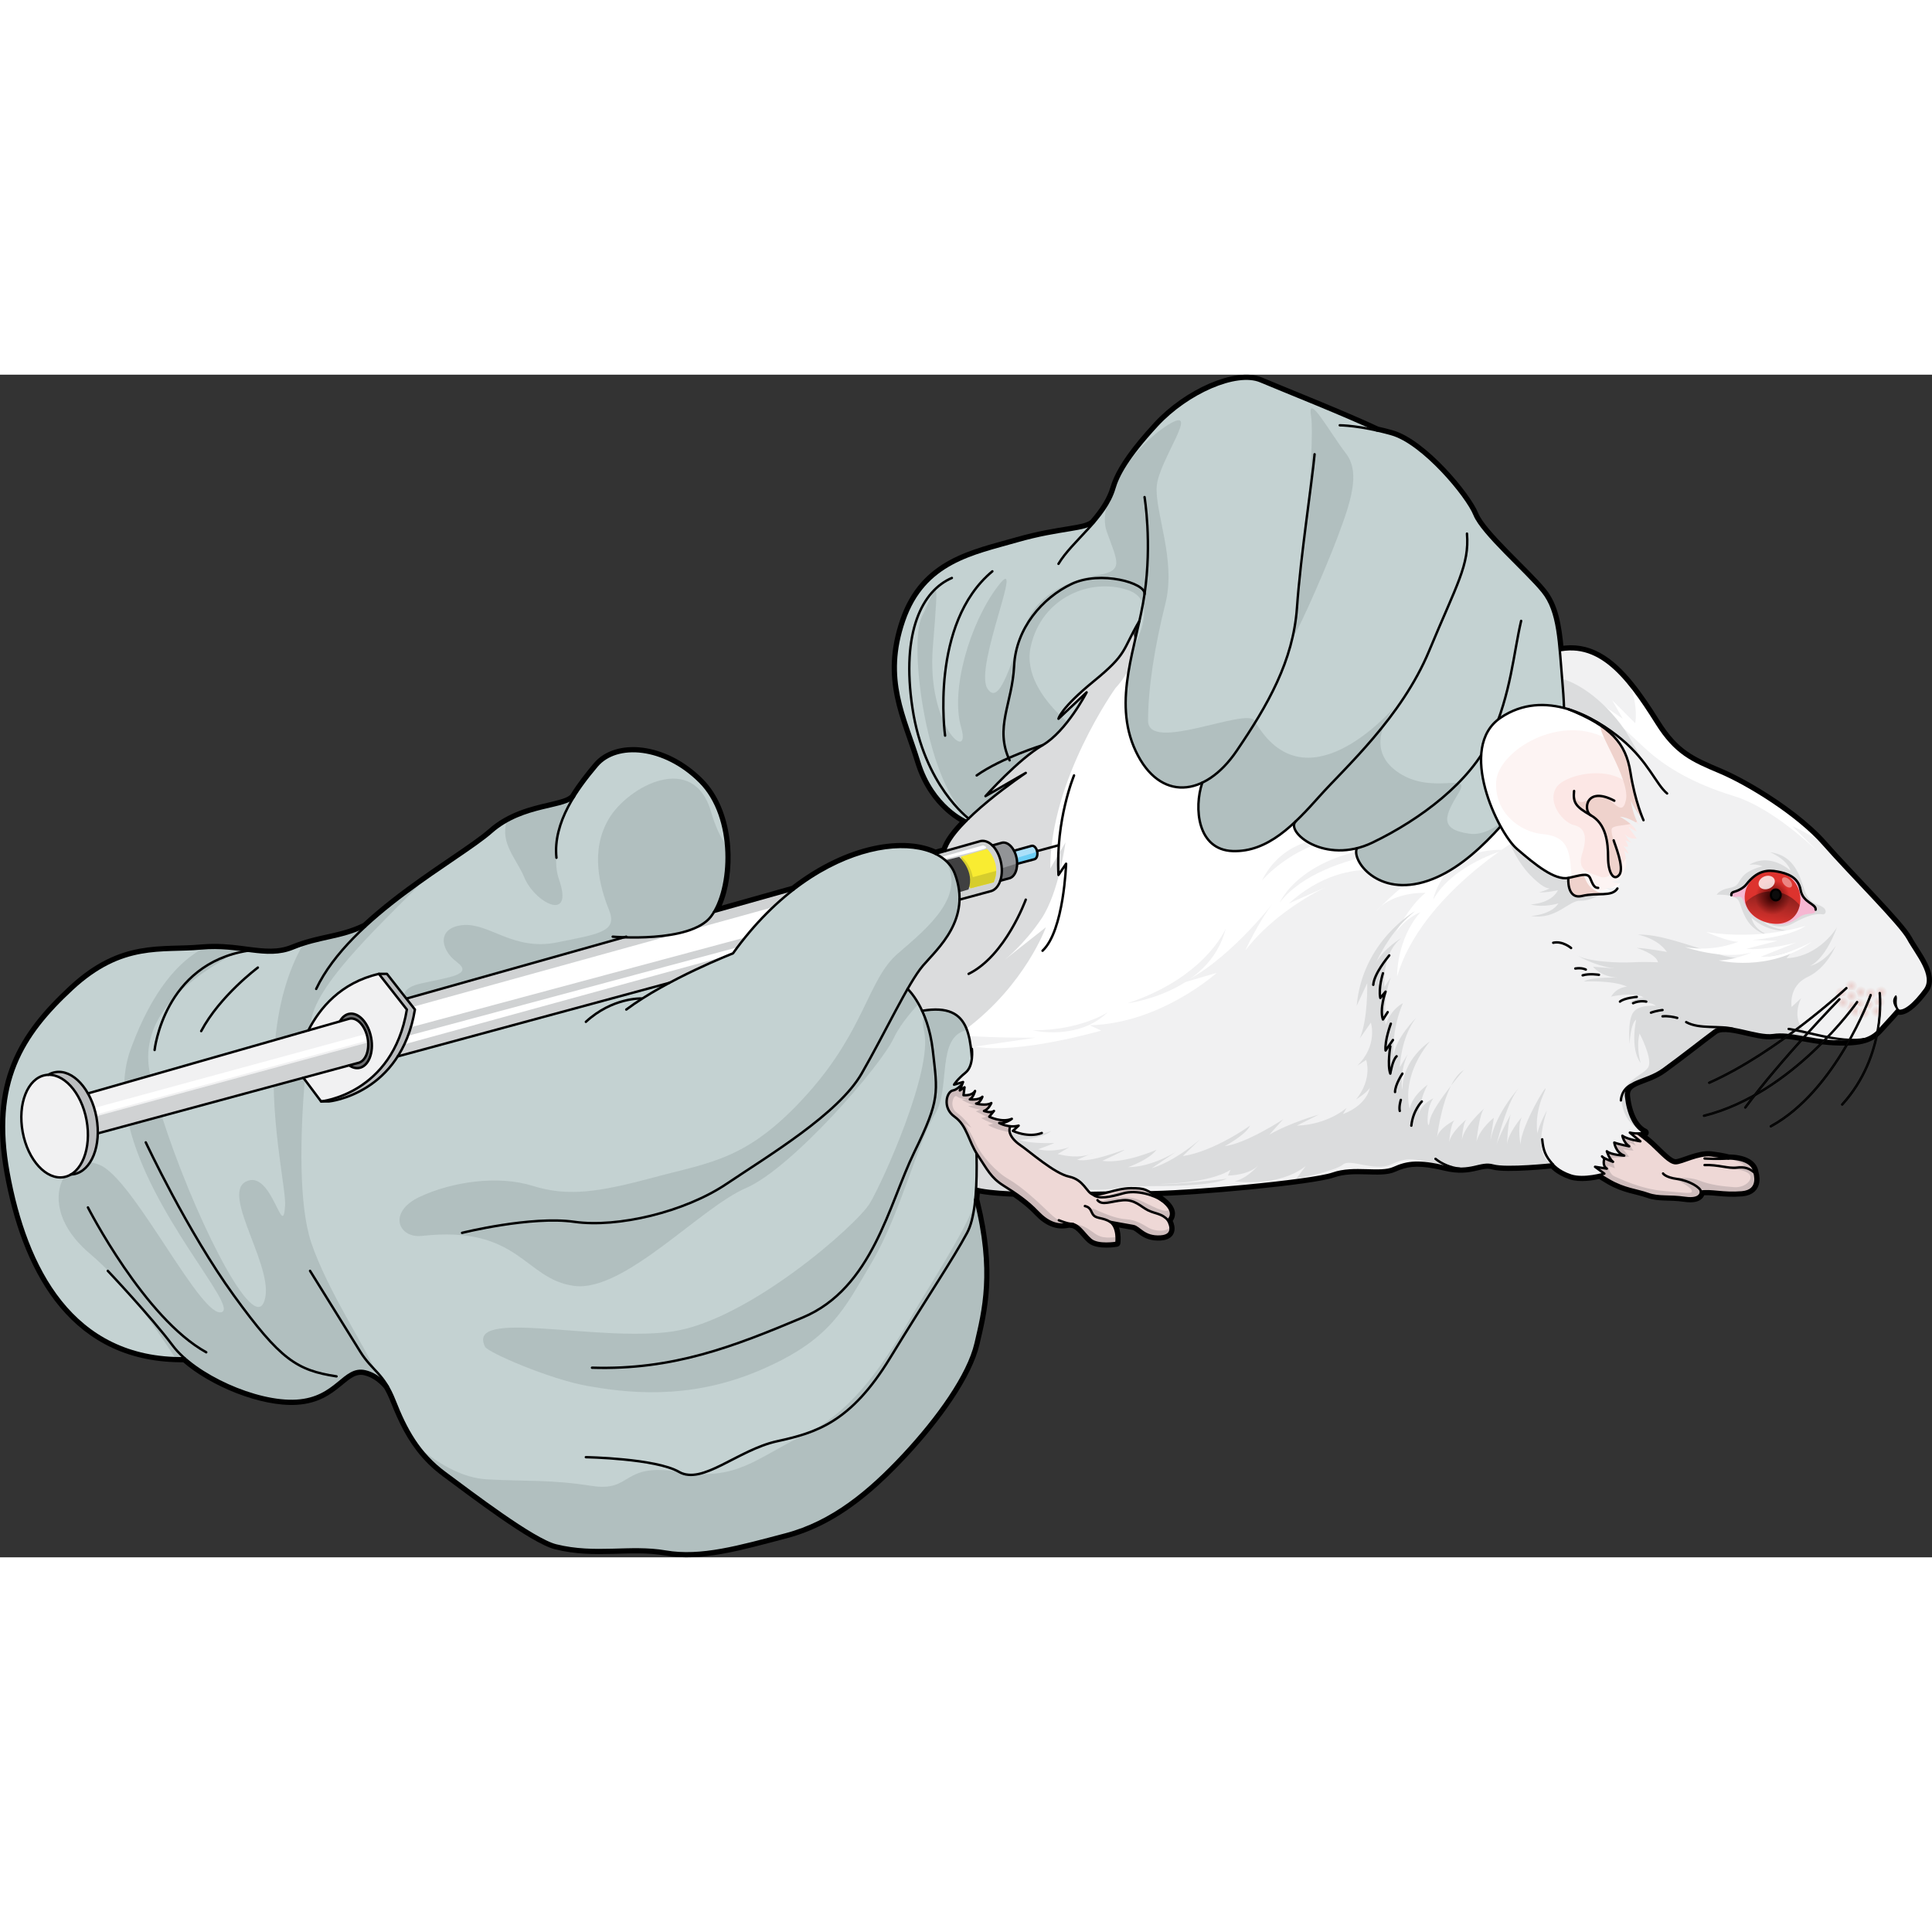 <?xml version="1.0" encoding="utf-8"?>
<!-- Created by: Science Figures, www.sciencefigures.org, Generator: Science Figures Editor -->
<!DOCTYPE svg PUBLIC "-//W3C//DTD SVG 1.1//EN" "http://www.w3.org/Graphics/SVG/1.1/DTD/svg11.dtd">
<svg version="1.1" id="Layer_1" xmlns="http://www.w3.org/2000/svg" xmlns:xlink="http://www.w3.org/1999/xlink" 
	 width="800px" height="800px" viewBox="0 0 600.453 367.557" enable-background="new 0 0 600.453 367.557"
	 xml:space="preserve">
<rect x="0" y="0" width="600.453" height="367.557" fill="#333333" stroke="none"/>
<g>
	<path fill="none" stroke="#000000" stroke-width="2.5" stroke-linecap="round" stroke-linejoin="round" stroke-miterlimit="10" d="
		M593.03,175.333c-2.509-4.634-18.146-20.079-26.255-29.345c-5.141-5.875-13.226-11.821-20.671-16.326
		c-0.049-0.028-0.095-0.055-0.143-0.085c-0.662-0.398-1.318-0.788-1.968-1.164c-0.11-0.063-0.218-0.123-0.328-0.186
		c-0.585-0.337-1.167-0.667-1.736-0.981c-0.173-0.095-0.339-0.182-0.511-0.275c-0.5-0.271-1-0.544-1.484-0.797
		c-0.252-0.133-0.492-0.251-0.74-0.378c-0.394-0.201-0.792-0.408-1.172-0.595c-0.33-0.164-0.641-0.309-0.961-0.46
		c-0.282-0.136-0.575-0.279-0.848-0.405c-0.582-0.269-1.144-0.517-1.678-0.743c-8.688-3.667-13.79-5.853-19.692-15.25
		c-0.661-1.051-1.319-2.085-1.979-3.104c-0.038-0.058-0.076-0.117-0.114-0.176c-0.641-0.984-1.281-1.948-1.925-2.892
		c-0.033-0.046-0.064-0.094-0.096-0.14c-1.352-1.972-2.717-3.843-4.111-5.569c-0.003-0.003-0.005-0.006-0.008-0.009c0,0,0,0,0,0.001
		c-6.18-7.646-12.965-12.46-21.829-10.777c-0.72-7.913-1.78-13.874-5.359-18.272c-5.102-6.269-18.787-18.009-21.147-23.878
		c-2.344-5.869-16.046-22.313-25.825-25.057c-1.577-0.44-3.069-0.823-4.462-1.121c-10.091-4.761-28.837-12.181-36.255-15.321
		c-7.433-3.127-22.697,3.524-32.093,13.7c-7.275,7.88-10.596,13.026-12.242,16.7l0,0c-0.001,0.001-0.001,0.002-0.002,0.003
		c-0.238,0.533-0.445,1.038-0.62,1.513c-0.001,0.003-0.003,0.005-0.003,0.008c-0.174,0.473-0.324,0.924-0.449,1.346
		c-0.133,0.458-0.287,0.909-0.454,1.354c-0.114,0.302-0.244,0.601-0.374,0.898c-0.055,0.13-0.105,0.262-0.164,0.392
		c-0.177,0.385-0.366,0.766-0.564,1.144c-0.017,0.03-0.031,0.063-0.048,0.093c-0.216,0.408-0.444,0.811-0.684,1.21
		c-1.14,1.903-2.52,3.713-4.009,5.454l-0.014,0.029c-2.402,2.645-10.29,1.975-23.891,5.869
		c-13.629,3.907-28.907,6.496-35.162,24.772c-6.267,18.292,0.383,29.635,4.691,43.732c4.305,14.084,14.682,18.389,14.682,18.389
		l0.014,0.016c-3.313,3.297-5.928,6.638-6.609,9.394l-3.013,0.853l-0.014,0.014c-9.254-4.519-26.763-2.287-44.073,11.114h-0.014
		l-24.701,6.964c0.179-0.297,0.353-0.607,0.521-0.926c0.038-0.073,0.072-0.151,0.11-0.224c0.129-0.254,0.258-0.51,0.381-0.776
		c0.031-0.07,0.061-0.144,0.093-0.214c0.126-0.281,0.249-0.565,0.366-0.859c0.02-0.047,0.037-0.098,0.057-0.146
		c0.129-0.327,0.254-0.659,0.373-1.001c0.004-0.012,0.008-0.024,0.012-0.035c3.606-10.346,2.774-27.189-6.318-36.294
		c-11.043-11.044-25.908-12.194-32.006-4.947c-2.36,2.787-4.932,6.04-7.149,9.607c-0.22,0.317-0.55,0.588-0.925,0.84
		c-1.413,0.95-3.855,1.514-6.818,2.212c-5.275,1.228-12.183,2.877-17.867,7.905c-5.434,4.812-18.108,12.268-30.195,21.73
		c-0.018,0.014-0.034,0.027-0.051,0.04c-1.504,1.178-2.997,2.387-4.467,3.626c-0.044,0.036-0.088,0.072-0.132,0.11
		c-1.486,1.255-2.948,2.541-4.368,3.856l-0.013,0.016c-0.451,0.223-0.898,0.428-1.341,0.622c-0.149,0.065-0.296,0.124-0.444,0.187
		c-0.294,0.125-0.589,0.248-0.88,0.362c-0.174,0.067-0.346,0.131-0.518,0.194c-0.264,0.099-0.527,0.196-0.791,0.287
		c-0.18,0.063-0.36,0.124-0.54,0.184c-0.254,0.084-0.507,0.165-0.759,0.244c-0.182,0.056-0.362,0.111-0.542,0.164
		c-0.253,0.076-0.505,0.147-0.757,0.217c-0.178,0.05-0.354,0.1-0.529,0.147c-0.263,0.069-0.525,0.136-0.787,0.203
		c-0.163,0.041-0.326,0.085-0.488,0.124c-0.296,0.073-0.591,0.143-0.887,0.212c-0.428,0.1-0.856,0.198-1.287,0.295
		c-0.093,0.021-0.186,0.043-0.278,0.063c-0.499,0.111-1.002,0.223-1.505,0.335c0,0-0.002,0-0.004,0.001
		c-0.391,0.086-0.781,0.175-1.176,0.265c-0.126,0.028-0.252,0.058-0.379,0.087c-0.309,0.071-0.62,0.146-0.934,0.221
		c-0.152,0.037-0.304,0.073-0.457,0.111c-0.298,0.073-0.598,0.15-0.899,0.229c-0.157,0.041-0.315,0.081-0.475,0.124
		c-0.316,0.085-0.638,0.175-0.959,0.268c-0.141,0.04-0.279,0.078-0.421,0.12c-0.46,0.136-0.924,0.277-1.394,0.432
		c-0.996,0.325-2.018,0.694-3.068,1.124c-4.533,1.862-8.969,1.365-14.014,0.712c-0.712-0.097-1.44-0.192-2.179-0.286l-0.004-0.002
		c-1.734-0.221-3.552-0.42-5.472-0.527c-0.034-0.001-0.068-0.004-0.104-0.006c-1.916-0.104-3.939-0.106-6.093,0.061
		c-0.016,0.001-0.031,0.001-0.047,0.002l-0.001,0.001c-0.22,0.018-0.433,0.024-0.655,0.046
		c-12.194,1.137-24.388-1.904-40.008,12.566c-15.62,14.48-24.872,29.289-19.813,57.145c5.194,28.52,18.804,56.518,51.863,57.611l0,0
		c0.948,0.031,1.904,0.049,2.883,0.035c0,0.014,0.015,0,0.015,0c8.556,7.561,24.032,13.871,34.777,13.219
		c12.564-0.754,14.61-10.719,21.36-9.141c0.371,0.088,0.725,0.201,1.069,0.324c0.066,0.023,0.133,0.045,0.198,0.07
		c0.334,0.127,0.658,0.266,0.967,0.416c0.035,0.018,0.067,0.035,0.102,0.053c0.664,0.336,1.271,0.715,1.806,1.105l0,0
		c1.623,1.186,2.623,2.449,2.81,2.693c0.014,0.016,0.014,0.029,0.027,0.043c0.711,1.223,1.422,2.688,2.133,4.492
		c2.434,6.164,5.159,11.775,9.475,16.691c0.074,0.086,0.151,0.17,0.227,0.256c0.547,0.611,1.112,1.215,1.712,1.805
		c0.004,0.004,0.007,0.008,0.011,0.01c0.586,0.576,1.206,1.139,1.848,1.691c0.142,0.121,0.285,0.244,0.43,0.363
		c0.65,0.547,1.32,1.084,2.031,1.609c8.271,6.098,27.302,20.707,34.451,22.471c12.294,3.055,22.967,0,34.01,1.904
		c11.058,1.904,22.869-1.521,37.336-5.328c4.065-1.066,7.873-2.59,11.513-4.465c0-0.014,0.014-0.014,0.028-0.014
		c9.309-4.832,17.367-12.066,25.042-20.281c10.659-11.426,20.195-24.773,22.47-34.678c2.256-9.764,5.473-21.953,0.092-43.727
		c-0.001-0.006-0.002-0.012-0.003-0.016c-0.076-0.309-0.138-0.602-0.217-0.914v-0.014c0.107-1.076,0.187-2.201,0.252-3.35
		c0.099,0.025,0.189,0.051,0.292,0.076c0.034,0.008,0.073,0.016,0.108,0.023c0.29,0.066,0.597,0.129,0.917,0.189
		c0.119,0.023,0.243,0.045,0.365,0.066c0.261,0.045,0.529,0.09,0.806,0.133c0.13,0.02,0.257,0.039,0.39,0.059
		c0.391,0.057,0.791,0.109,1.211,0.158c0.105,0.014,0.217,0.023,0.324,0.037c0.334,0.037,0.674,0.074,1.024,0.107
		c0.185,0.02,0.372,0.035,0.562,0.053c0.295,0.027,0.595,0.053,0.9,0.076c0.195,0.016,0.389,0.031,0.589,0.045
		c0.451,0.035,0.91,0.066,1.381,0.094c0.222,0.016,0.451,0.025,0.678,0.039c0.308,0.018,0.615,0.033,0.929,0.049
		c0.263,0.014,0.527,0.025,0.795,0.037c0.223,0.01,0.447,0.02,0.673,0.029c2.594,1.764,5.008,3.645,7.178,5.93
		c3.103,3.268,6.043,4.41,9.31,3.758c0.238-0.049,0.467-0.068,0.688-0.072c0.36,0.074,0.714,0.129,1.043,0.152
		c2.188,0.627,3.614,3.242,5.454,4.818c2.287,1.961,8.004,0.98,8.004,0.98s0.1-0.744,0.062-1.75
		c-0.001-0.014-0.001-0.025-0.001-0.039h-0.001c-0.049-1.184-0.295-2.713-1.12-3.85c0,0,0.001,0,0.001,0.002
		c-0.001-0.002-0.001-0.002-0.002-0.004c-0.116-0.16-0.243-0.311-0.384-0.451c-0.009-0.01-0.018-0.021-0.027-0.031
		c-0.148-0.148-0.31-0.287-0.488-0.41c0,0,5.227,0.98,7.188,1.307c1.959,0.328,3.266,3.594,8.492,3.268
		c0.35-0.023,0.656-0.066,0.936-0.125c0.096-0.02,0.17-0.049,0.258-0.072c0.171-0.047,0.338-0.094,0.482-0.154
		c0.086-0.035,0.158-0.076,0.235-0.117c0.117-0.061,0.229-0.121,0.327-0.191c0.066-0.049,0.125-0.102,0.184-0.152
		c0.08-0.074,0.156-0.148,0.221-0.227c0.047-0.059,0.09-0.117,0.129-0.178c0.053-0.084,0.099-0.168,0.138-0.256
		c0.028-0.063,0.057-0.127,0.077-0.191c0.031-0.094,0.053-0.188,0.07-0.283c0.012-0.064,0.027-0.127,0.034-0.191
		c0.011-0.104,0.013-0.209,0.012-0.314c-0.001-0.059,0.004-0.115,0.001-0.174c-0.008-0.135-0.025-0.27-0.048-0.402
		c-0.004-0.023-0.005-0.051-0.009-0.074h-0.001c-0.194-1.051-0.759-1.959-0.759-1.959s0.01-0.01,0.016-0.014h0.001
		c0.011-0.01,0.032-0.027,0.063-0.055c0.016-0.014,0.023-0.018,0.043-0.037c0.043-0.039,0.097-0.094,0.153-0.156
		c0.019-0.021,0.035-0.043,0.056-0.066c0.052-0.059,0.104-0.129,0.159-0.205c0.016-0.021,0.029-0.041,0.045-0.064
		c0.071-0.107,0.141-0.229,0.203-0.363c0.001-0.002,0.002-0.006,0.003-0.008c0.062-0.135,0.11-0.283,0.149-0.443
		c0.005-0.018,0.009-0.035,0.013-0.051c0.076-0.342,0.084-0.738-0.023-1.186c-0.003-0.014-0.007-0.025-0.01-0.037
		c-0.232-0.918-0.955-2.047-2.666-3.359c-1.608-1.232-2.738-2.072-3.69-2.652c13.83-0.158,50.516-3.586,56.766-5.791
		c6.563-2.318,14.673,0.193,18.919-1.738c3.661-1.662,6.897-2.176,12.908-1.051c0.458,0.084,0.931,0.18,1.42,0.283
		c0.032,0.008,0.061,0.012,0.093,0.02c0.515,0.109,1.048,0.23,1.604,0.363c8.107,1.93,10.812-1.545,14.865-0.387
		c4.054,1.156,18.534-0.387,18.534-0.387s1.543,2.125,5.598,3.477c2.888,0.961,6.937,0.262,9.036-0.223
		c0.951,0.598,1.953,1.209,2.972,1.799c4.653,2.695,8.574,2.939,12.004,4.164c3.431,1.225,6.369,0.49,11.516,1.225
		c5.144,0.736,4.899-1.959,4.899-1.959c3.429-0.49,6.858,0.734,12.739,0.244c5.88-0.49,3.92-6.125,3.92-6.125
		c-0.029-0.273-0.087-0.525-0.162-0.768c-0.024-0.078-0.058-0.146-0.087-0.221c-0.061-0.158-0.124-0.313-0.202-0.455
		c-0.043-0.078-0.092-0.15-0.14-0.225c-0.083-0.127-0.169-0.252-0.265-0.367c-0.058-0.068-0.114-0.133-0.175-0.197
		c-0.105-0.111-0.216-0.217-0.332-0.316c-0.063-0.055-0.123-0.109-0.188-0.16c-0.135-0.104-0.276-0.199-0.421-0.293
		c-0.057-0.035-0.108-0.072-0.166-0.105c-0.418-0.248-0.87-0.447-1.334-0.611c-0.043-0.014-0.088-0.027-0.132-0.041
		c-0.188-0.063-0.375-0.121-0.563-0.172c-0.07-0.02-0.139-0.035-0.208-0.053c-0.163-0.041-0.324-0.078-0.485-0.111
		c-0.076-0.018-0.151-0.031-0.226-0.047c-0.152-0.027-0.299-0.053-0.445-0.076c-0.074-0.012-0.15-0.023-0.224-0.035
		c-0.142-0.02-0.276-0.035-0.409-0.051c-0.07-0.008-0.14-0.018-0.206-0.023c-0.127-0.014-0.244-0.023-0.362-0.033
		c-0.804-0.063-1.353-0.047-1.353-0.047s-1.471-0.49-5.391-0.98s-9.063,2.449-11.025,2.449c-1.96,0-4.409-2.939-7.595-5.879
		c-1.019-0.941-2.564-2.156-4.193-3.375c1.293-0.018,2.177-0.254,2.177-0.254c-0.541-0.254-1.042-0.594-1.51-0.996h0.001
		c-0.881-0.76-1.631-1.762-2.252-2.947c-0.009-0.018-0.019-0.035-0.028-0.053c-0.197-0.381-0.382-0.779-0.552-1.195
		c-0.014-0.033-0.027-0.068-0.04-0.102c-0.331-0.82-0.608-1.703-0.837-2.635c-0.018-0.072-0.037-0.146-0.054-0.219
		c-0.103-0.439-0.194-0.889-0.274-1.344c-0.016-0.088-0.029-0.176-0.044-0.264c-0.077-0.475-0.148-0.953-0.202-1.443
		c-0.58-5.213,5.984-4.439,11.582-8.494c5.599-4.055,12.164-9.268,15.832-11.971c3.666-2.703,13.127,2.125,18.34,1.352
		c0.481-0.07,0.969-0.107,1.459-0.131c0.097-0.004,0.191-0.01,0.288-0.012c0.473-0.014,0.948-0.01,1.432,0.014
		c0.098,0.006,0.196,0.014,0.294,0.018c0.457,0.027,0.92,0.068,1.39,0.119c0.055,0.008,0.109,0.012,0.164,0.018
		c0.499,0.059,1.007,0.131,1.523,0.211c0.152,0.023,0.305,0.045,0.46,0.07c0.456,0.074,0.92,0.152,1.394,0.234
		c1.294,0.227,2.653,0.477,4.088,0.705c0.026,0.004,0.052,0.008,0.079,0.014c1.9,0.301,3.935,0.563,6.156,0.672
		c4.389,0.213,7.409,0.01,9.693-0.705c0,0,0.004,0,0.005-0.002h-0.002c1.833-0.574,3.192-1.479,4.396-2.768
		c2.702-2.896,5.599-6.178,5.599-6.178c0.379,0.172,0.794,0.215,1.238,0.156h0.009c-0.002,0-0.002,0-0.003-0.002
		c2.054-0.279,4.748-2.879,7.443-6.527C601.524,186.722,595.54,179.965,593.03,175.333z"/>
	<g>
		<g>
			<g>
				<path fill="#EED8D6" d="M501.678,230.619c0,0,8.329,5.637,11.514,8.576c3.186,2.939,5.635,5.879,7.595,5.879
					c1.962,0,7.105-2.939,11.025-2.449s5.391,0.98,5.391,0.98s7.594-0.246,8.084,4.408c0,0,1.96,5.635-3.92,6.125
					c-5.881,0.49-9.311-0.734-12.739-0.244c0,0,0.244,2.695-4.899,1.959c-5.146-0.734-8.085,0-11.516-1.225
					c-3.43-1.225-7.351-1.469-12.004-4.164c-4.655-2.695-9.065-5.881-9.065-5.881L501.678,230.619z"/>
				<path fill="#CEBCBC" d="M491.143,244.583l5.671-7.516c0.55-0.613,0.94-1.047,1.01-1.129c0.243-0.285,5.173-1.824,7.719-2.631
					c0.58,0.41,1.191,0.85,1.814,1.301c0.026,1.266,0.165,3.975,0.851,4.785c0.053,0.061,0.107,0.113,0.166,0.15
					c1.076,0.699-1.99-0.969-1.99-0.969s0.754,2.152,1.236,2.477c0.484,0.322-3.175-0.324-3.175-0.324l1.884,2.314
					c0,0-4.469,0.484-5.113,0.27c-0.646-0.215,0.7,3.338,0.7,3.338l-2.207-0.809c0,0,0.431,2.637,2.099,3.338
					c1.668,0.699,8.073,3.928,15.34,4.52c7.266,0.594,9.095,1.076,8.61-0.215c-0.483-1.291-5.544-3.768-5.544-3.768
					s4.576-0.592,7.966,0.754c3.391,1.346,7.159,1.777,10.765,2.045c3.605,0.27,6.297-2.637,4.574-4.197s-7.643-1.99-7.643-1.99
					s4.575-0.594,5.92-0.646c1.023-0.041-2.457-1.418-4.188-2.076c1.563,0.025,7.257,0.396,7.679,4.408c0,0,1.96,5.635-3.92,6.125
					c-5.881,0.49-9.311-0.734-12.739-0.244c0,0,0.244,2.695-4.899,1.959c-5.146-0.734-8.085,0-11.516-1.225
					c-3.43-1.225-7.351-1.469-12.004-4.164C495.553,247.769,491.143,244.583,491.143,244.583z"/>
				
					<path fill="none" stroke="#000000" stroke-width="0.75" stroke-linecap="round" stroke-linejoin="round" stroke-miterlimit="10" d="
					M501.678,230.619c0,0,8.329,5.637,11.514,8.576c3.186,2.939,5.635,5.879,7.595,5.879c1.962,0,7.105-2.939,11.025-2.449
					s5.391,0.98,5.391,0.98s7.594-0.246,8.084,4.408c0,0,1.96,5.635-3.92,6.125c-5.881,0.49-9.311-0.734-12.739-0.244
					c0,0,0.244,2.695-4.899,1.959c-5.146-0.734-8.085,0-11.516-1.225c-3.43-1.225-7.351-1.469-12.004-4.164
					c-4.655-2.695-9.065-5.881-9.065-5.881L501.678,230.619z"/>
				
					<path fill="none" stroke="#000000" stroke-width="0.75" stroke-linecap="round" stroke-linejoin="round" stroke-miterlimit="10" d="
					M528.627,253.894c0-1.225-3.675-3.43-7.351-3.92c-3.675-0.49-4.409-1.715-4.409-1.715"/>
				
					<path fill="none" stroke="#000000" stroke-width="0.75" stroke-linecap="round" stroke-linejoin="round" stroke-miterlimit="10" d="
					M537.203,243.605c-3.839,0.244-7.434,0-7.434,0"/>
				
					<path fill="none" stroke="#000000" stroke-width="0.75" stroke-linecap="round" stroke-linejoin="round" stroke-miterlimit="10" d="
					M545.287,248.013c-1.634-1.387-3.104-1.877-5.553-1.551c-2.45,0.326-5.881-0.979-9.965-0.816"/>
				<path fill="#F1F1F2" d="M514.843,108.342c5.902,9.397,11.004,11.583,19.692,15.25c8.687,3.669,24.13,13.129,32.239,22.396
					c8.108,9.267,23.746,24.711,26.255,29.345c2.51,4.632,8.494,11.389,5.213,15.829c-3.283,4.441-6.564,7.338-8.688,6.373
					c0,0-2.896,3.281-5.599,6.178c-2.703,2.895-6.177,3.861-14.093,3.475c-7.915-0.387-13.514-2.703-18.727-1.932
					c-5.213,0.773-14.674-4.055-18.34-1.352c-3.668,2.703-10.233,7.916-15.832,11.971c-5.598,4.055-12.162,3.281-11.582,8.494
					c0.579,5.213,2.51,9.652,5.792,11.197c0,0-2.123,0.578-4.634,0l3.281,2.703c0,0-4.054-0.58-5.599-1.738
					c0,0,0.387,2.125,2.123,3.283c0,0-3.088-0.58-4.633-1.158c0,0,0.386,3.088,3.089,4.053c0,0-4.053-0.191-5.404-1.35
					c0,0,0.771,2.51,1.93,3.281c0,0-2.703-0.967-3.281-1.545c-0.579-0.578,0.578,0.578,0.578,0.578s-0.771,2.125,0.773,3.09
					l-3.669-0.578l2.896,2.123c0,0-6.369,1.932-10.425,0.58c-4.055-1.352-5.598-3.477-5.598-3.477s-14.48,1.543-18.534,0.387
					c-4.054-1.158-6.758,2.316-14.865,0.387c-8.108-1.932-11.775-1.545-16.024,0.385c-4.246,1.932-12.355-0.58-18.919,1.738
					c-6.564,2.316-46.721,5.984-58.689,5.791c-11.97-0.193-48.07,1.738-54.441-1.93s-13.514-4.828-17.954-7.723
					c-4.439-2.895-11.198-10.811-15.638-14.479c-4.441-3.668-8.108-3.668-8.108-3.668l3.281-1.545c0,0-2.316-1.352-4.634-0.193
					l5.406-3.09c0,0-3.282-0.578-3.861,0c0,0,1.544-1.543,3.089-1.543c0,0-4.055-1.738-5.405-1.352c0,0,3.475-1.352,5.212-1.352
					c0,0-4.054-1.736-5.6-1.352c0,0,2.897-2.123,4.055-1.93c0,0-3.088-1.158-4.632-0.58l3.667-0.965c0,0-2.896-1.738-5.019-1.545
					c-2.125,0.193,2.124-4.439,4.055-5.404c1.929-0.967,7.914-14.674,15.442-23.554c7.53-8.88,11.583-22.589,32.433-38.804
					c20.852-16.218,54.636-39.771,82.243-40.156c27.607-0.384,38.61,1.739,54.248,5.215c15.638,3.475,27.608,2.896,33.399,2.317
					c0,0-10.811-18.147,4.247-23.747C496.115,81.123,505.385,93.281,514.843,108.342z"/>
				<g>
					<g>
						<path fill="#FFFFFF" d="M501.036,101.131l7.179,7.18c0,0,1.059-4.782-1.604-11.857c2.822,3.491,5.521,7.569,8.233,11.889
							c5.902,9.397,11.004,11.583,19.692,15.25c8.475,3.58,23.361,12.67,31.613,21.717c-3.176-2.001-6.354-3.808-9.059-4.967
							l8.284,8.284c0,0-13.807-13.807-26.509-17.673c-12.702-3.865-21.262-9.113-27.061-14.358
							c-5.799-5.247-16.846-16.017-16.846-16.017l9.391,6.352L501.036,101.131z"/>
						<g>
							<path fill="#FFFFFF" d="M259.043,205.451c1.929-0.967,7.914-14.674,15.442-23.554c7.53-8.88,11.583-22.589,32.433-38.804
								c20.852-16.218,54.636-39.771,82.243-40.156c27.607-0.384,38.61,1.739,54.248,5.215c8.917,1.981,16.636,2.643,22.701,2.739
								c2.829,12.567,6.761,32.765,6.761,32.765s-31.204,17.949-38.659,43.354c0,0-0.276-11.322,7.179-19.882
								c0,0-4.141,1.379-7.455,6.075c0,0,4.143-8.284,9.112-12.15c0,0-8.35-0.45-13.829,4.156c2.443-2.409,7.101-6.81,10.238-8.575
								c0,0-19.328-9.94-38.934,7.732l11.874-5.247c0,0-15.464,6.903-25.405,19.882c0,0,4.418-9.388,8.561-14.635
								c0,0-14.637,18.776-28.719,24.853l11.322-3.314c0,0-17.396,15.74-39.486,16.293l3.59,1.656c0,0-25.682,7.455-39.211,4.971
								l18.776-2.762c0,0-25.68,0.275-37.554-2.484c-11.873-2.762-20.158,4.971-20.158,4.971l8.007-1.105
								c0,0-5.886,5.465-14.282,5.527l2.169-0.57c0,0-2.896-1.738-5.019-1.545C252.864,211.048,257.113,206.416,259.043,205.451z"/>
							<path fill="#FFFFFF" d="M427.584,166.851c0.504-0.609,1.054-1.154,1.635-1.643
								C428.224,166.191,427.584,166.851,427.584,166.851z"/>
						</g>
						<g>
							<path fill="#DBDCDD" d="M566.462,167.713c1.044,0.174,1.721-1.605-0.688-2.639c-2.408-1.032-3.786-1.491-5.046-5.161
								c-1.264-3.671-2.869-10.554-10.554-11.471c0,0,5.161,2.065,6.309,5.735c0,0-6.194-5.85-12.849-1.835
								c0,0,1.951-0.459,4.131,0.459c0,0-4.246,0.918-6.081,3.097c-1.835,2.18-1.262,3.097-4.358,3.671s-3.785,2.064-3.785,2.064
								s5.735-0.344,6.883,1.95c1.146,2.294,1.834,9.178,10.094,10.898c0,0-5.16-1.262-6.193-5.736c0,0,4.359,4.475,11.012,4.016
								c0,0-5.621-0.804-7.111-2.754c0,0,4.702,2.983,8.947,0.573C561.417,168.172,564.397,167.37,566.462,167.713z"/>
							<path fill="#DBDCDD" d="M507.272,182.628c4.017-0.23,8.031,0,8.031,0c-0.574-2.64-6.653-4.475-6.653-4.475
								c2.522,0,9.405,1.262,9.405,1.262c-2.982-4.357-9.062-5.392-9.062-5.392c6.767-0.229,15.371,3.212,25.81,6.309
								c10.438,3.097,22.482-1.376,22.482-1.376l-2.064,2.409c10.325-0.459,15.716-9.635,15.716-9.635
								c-4.015,10.667-8.489,12.044-8.489,12.044c4.703-1.034,8.03-6.196,8.03-6.196s-2.638,6.77-8.718,9.635
								c-6.081,2.869-4.934,9.293-4.934,9.293l2.984-2.754c0,0-3.672,6.654,1.834,11.014c1.148,0.908,2.598,1.57,4.168,2.051
								c-5.86-0.752-10.399-2.195-14.676-1.563c-5.213,0.773-14.674-4.055-18.34-1.352c-3.668,2.703-10.233,7.916-15.832,11.971
								c-5.598,4.055-12.162,3.281-11.582,8.494c0.483,4.354,1.914,8.162,4.283,10.201c-2.033-0.924-4.155-2.795-5.262-6.518
								c-2.523-8.488,7.111-10.209,8.03-13.191c0.917-2.982-2.868-10.094-2.868-10.094c-1.147,4.359,0.344,9.176,0.344,9.176
								c-3.441-4.588-1.376-13.535-1.376-13.535c-1.835,1.262-2.065,7.57-2.065,7.57s-0.688-6.883,1.032-9.635
								c1.721-2.754,7.112-2.18,7.112-2.18c-1.835-1.836-8.03-0.574-8.03-0.574c0.688-1.951,4.244-2.064,4.244-2.064
								c-3.097-1.836-10.093-0.23-10.093-0.23c1.721-2.982,4.932-3.098,4.932-3.098c-4.359-2.064-13.421-1.605-13.421-1.605
								c2.524-1.605,11.242-1.146,11.242-1.146c-5.964-0.115-8.375-3.441-8.375-3.441l6.888,0.537
								c-6.811-0.785-12.278-4.322-12.278-4.322C493.048,182.513,503.258,182.856,507.272,182.628z"/>
							<path fill="#DBDCDD" d="M499.881,160.061c0,0-4.898,3.594-8.656,3.43c-3.757-0.163-7.514,6.044-15.353,4.737
								c0,0,6.207-0.328,8.492-3.92c0,0-4.737,1.47-8.656,0.326c0,0,6.37-0.163,8.492-4.41c0,0-3.429,0.816-5.879,0.654
								c0,0,4.083-0.981,4.574-2.451c0,0-0.492,4.247-7.515-3.103c-7.023-7.349-9.473-19.764-9.473-19.764l20.906,8.82
								L499.881,160.061z"/>
							<path fill="#DBDCDD" d="M464.229,110.841c5.463,0.187,9.76-0.092,12.58-0.373c0,0-4.616-7.754-3.61-14.688
								c12.52-7.578,27.739,7.598,32.89,16.426c5.716,9.799,10.451,17.966,11.105,18.62l-46.875-17.641
								C470.319,113.185,465.85,113.288,464.229,110.841z"/>
							<g>
								<path fill="#DBDCDD" d="M469.595,229.744c0.074-0.174,0.151-0.324,0.233-0.432
									C469.829,229.312,469.741,229.474,469.595,229.744z"/>
								<path fill="#DBDCDD" d="M454.965,216.083c0,0-1.851,2.127-4.011,4.896C452.04,218.824,453.362,217.029,454.965,216.083z"/>
								<path fill="#DBDCDD" d="M338.469,242.388l1.513-0.662C339.982,241.726,339.485,242.064,338.469,242.388z"/>
								<path fill="#DBDCDD" d="M309.767,233.722c9.31,4.898,16.985,1.307,16.985,1.307c-3.103,2.613-9.963,2.777-9.963,2.777
									c3.593,1.307,10.289,0.979,10.78,0.979c0.49,0-4.9,1.961-4.9,1.961c4.9,1.143,9.638-0.654,9.638-0.654l-3.594,2.125
									c4.825,1.232,8.035,0.721,9.756,0.172l-3.713,1.623c4.246,0.98,14.209-3.104,14.699-3.104c0.489,0-6.859,3.432-6.859,3.432
									c6.859,0.98,16.822-3.432,16.822-3.432c-2.286,3.104-8.818,5.391-8.818,5.391c7.348,0,14.862-4.736,14.862-4.736
									l-7.515,5.064c7.514-2.287,15.027-8.984,15.027-8.984l-5.391,5.227c9.801-1.469,20.907-9.473,20.907-9.473
									c-1.144,2.777-7.84,6.369-7.84,6.369c6.696-0.816,18.13-8.328,18.13-8.328l-4.247,4.736
									c6.532-3.758,15.354-6.207,15.354-6.207l-6.86,3.43c9.799-0.326,15.516-5.553,15.516-5.553l-1.143,1.959
									c7.676-2.939,8.33-8.166,8.33-8.166c-0.818,1.471-4.248,3.594-4.248,3.594c5.229-6.533,3.104-12.25,3.104-12.25
									l-2.776,1.797c6.534-6.371,4.246-13.393,4.246-13.393l-3.431,4.898c2.615-6.205,2.287-17.148,2.287-17.148l-3.267,7.023
									c1.797-20.253,18.13-29.399,18.13-29.399c-6.428,4.999-10.424,12.336-12.12,15.951c2.512-4.446,7.875-7.622,7.875-7.622
									c-6.371,5.064-5.228,15.19-5.228,15.19l1.96-2.939c-2.613,6.697-1.634,14.699-1.634,14.699
									c1.799-5.063,5.39-6.697,5.39-6.697c-3.591,8.33-2.939,16.17-2.939,16.17c0.979-5.717,7.023-11.596,7.023-11.596
									c-4.736,6.043-5.063,15.354-5.063,15.354l2.45-4.084c-2.775,6.369-1.635,11.105-1.635,11.105
									c0-9.635,8.495-15.025,8.495-15.025c-9.311,11.596-6.208,20.906-6.208,20.906c0.654-4.084,5.554-7.512,5.554-7.512
									c-2.613,4.898-2.775,9.473-2.775,9.473c0.489-3.432,4.572-5.229,4.572-5.229c-2.613,3.268-1.797,11.434-1.143,7.025
									c0.371-2.51,3.756-7.291,6.604-10.947c-3.222,6.408-4.317,16.01-4.317,16.01c0.651-2.939,5.389-5.227,5.389-5.227
									c-1.307,1.305-1.633,6.857-1.633,6.857c0.49-3.266,5.391-7.184,5.391-7.184c-1.309,1.307-1.471,7.184-1.471,7.184
									c-0.164-4.408,7.021-10.613,7.021-10.613c-1.633,1.633-2.448,10.289-2.448,10.289c1.144-4.084,5.39-7.35,5.39-7.35
									l-1.307,8.492c1.144-9.146,8.982-17.639,8.982-17.639c-3.353,4.051-6.105,14.547-6.832,17.502
									c0.781-2.625,3.641-8.014,4.476-9.559c-0.954,2.229-1.237,9.533-1.237,9.533c0.328-3.594,4.573-8.494,4.573-8.494
									c-1.469,3.43-0.326,8.494-0.326,8.494c-0.163-5.717,10.289-22.703,7.187-15.844c-0.084,0.188-0.166,0.373-0.244,0.559
									c-2.797,6.602-1.715,11.854-1.715,11.854c0.327-2.449,2.939-7.186,2.939-7.186c-4.899,15.516,1.831,16.752,1.831,16.752
									s-14.48,1.543-18.534,0.387c-4.054-1.158-6.758,2.316-14.865,0.387c-1.125-0.27-2.158-0.488-3.127-0.668
									c-6.545-2.158-8.852-2.275-13.813-0.035c-5.063,2.287-12.739-1.961-14.862,0c-2.124,1.961-14.537,4.41-14.537,4.41
									l2.939-3.92c-8.492,6.697-22.049,4.736-22.049,4.736c4.41-1.143,7.84-5.553,7.84-5.553
									c-2.777,3.756-9.963,3.756-9.963,3.756l0.816-1.797c-6.859,4.41-22.213,4.41-22.213,4.41
									c5.064,0.328,21.069-1.633,21.069-1.633c-7.513,3.43-29.726,1.633-33.646,2.777c-3.919,1.143-14.863,0.652-19.762-0.492
									C322.997,251.035,309.767,233.722,309.767,233.722z"/>
							</g>
							<path fill="#DBDCDD" d="M284.946,240.769c3.047-1.254,3.584-8.426,3.584-8.426c-2.151,3.406-7.527,4.482-7.527,4.482
								c4.838-2.33,6.093-8.426,6.093-8.426l-4.66,2.332c2.511-2.689,4.841-5.02,4.841-5.02c-1.435,1.434-5.557,3.406-5.557,3.406
								c3.404-3.406,5.557-9.68,5.557-9.68l-5.557,2.688c1.791-3.764,9.499-6.811,15.234-7.168c5.736-0.359,5.916-1.973,5.916-1.973
								l-1.973,15.236l2.51,9.68l14.423,16.434c-7.835-0.213-14.329-0.801-16.7-2.166c-6.371-3.668-13.514-4.828-17.954-7.723
								c-2.064-1.348-4.63-3.779-7.229-6.363C279.777,239.873,283.594,241.326,284.946,240.769z"/>
						</g>
					</g>
					<path fill="#FFFFFF" d="M561.233,171.27c0,0-14.084,4.694-30.929,1.934c0,0,6.629,3.036,9.942,3.036
						c0,0-7.456,3.314-16.567,1.657c0,0,11.874,4.142,20.711,1.657c0,0-5.523,2.484-10.218,2.484c0,0,15.463,3.866,28.993-5.799
						c0,0-8.836,4.971-16.017,4.695l11.047-4.419c0,0-9.39,2.486-15.464,1.934l9.666-2.485l-7.733-0.276
						C544.665,175.688,556.002,174.825,561.233,171.27z"/>
				</g>
				<path d="M589.555,197.535c-0.677-1.074-1.612-2.504-0.972-3.834c0.642-1.332,0.956-0.789,0.972,0
					c0.014,0.787-0.479,3.104,1.247,3.99L589.555,197.535z"/>
				<g>
					<path fill="#F6B7D2" d="M542.753,158.42c-1.012,1.3-1.692,1.567-3.495,2.164c-1.799,0.598-1.43,1.521-0.351,1.733
						c1.083,0.212,2.092-0.825,2.918,1.044c0.828,1.871,1.685,5.739,8.188,7.105c6.507,1.365,7.884-1.497,10.254-2.458
						c2.368-0.961,3.819,0.166,4.025-1.734c0.204-1.899-3.964-2.048-4.696-6.177c-0.736-4.13-4.432-5.136-7.129-5.663
						C549.357,153.827,546.158,154.057,542.753,158.42z"/>
					<g>
						<radialGradient id="SVGID_1_" cx="550.889" cy="162.469" r="8.435" gradientUnits="userSpaceOnUse">
							<stop  offset="0" style="stop-color:#480000"/>
							<stop  offset="0.64" style="stop-color:#DD332E"/>
						</radialGradient>
						<path fill="url(#SVGID_1_)" d="M559.445,164.433c-0.695,4.528-4.499,6.996-9.432,6.034c-4.927-0.964-8.392-4.661-7.698-9.19
							c0.692-4.528,5.225-7.805,10.152-6.842C557.398,155.397,560.136,159.905,559.445,164.433z"/>
					</g>
					
						<linearGradient id="SVGID_2_" gradientUnits="userSpaceOnUse" x1="468.163" y1="96.489" x2="468.163" y2="86.516" gradientTransform="matrix(0.985 0.171 -0.171 0.985 104.98 -4.459)">
						<stop  offset="0" style="stop-color:#000000;stop-opacity:0"/>
						<stop  offset="1" style="stop-color:#000000"/>
					</linearGradient>
					<path opacity="0.4" fill="url(#SVGID_2_)" d="M552.589,160.797c-3.811-0.744-7.474,0.598-10.138,3.243
						c0.758,3.212,3.69,5.67,7.562,6.427c4.754,0.928,8.438-1.354,9.317-5.581C557.591,162.822,555.285,161.324,552.589,160.797z"/>
					
						<path fill="#0C0C0C" stroke="#000000" stroke-width="0.656" stroke-linecap="round" stroke-linejoin="round" stroke-miterlimit="10" d="
						M553.411,161.985c-0.142,0.921-0.925,1.534-1.754,1.372c-0.831-0.163-1.387-1.037-1.246-1.958
						c0.14-0.922,0.924-1.536,1.756-1.373C552.997,160.188,553.552,161.063,553.411,161.985z"/>
					<path opacity="0.8" fill="#FFFFFF" d="M551.559,157.061c0.279,1.08-0.61,2.3-1.977,2.727c-1.369,0.425-2.705-0.105-2.983-1.188
						c-0.279-1.081,0.61-2.303,1.979-2.728C549.946,155.447,551.28,155.979,551.559,157.061z"/>
					<path opacity="0.4" fill="#FFFFFF" d="M556.794,159.125c-0.374,0.493-1.309,0.301-2.083-0.43
						c-0.771-0.729-1.096-1.719-0.722-2.215c0.376-0.492,1.312-0.298,2.085,0.43C556.847,157.637,557.172,158.628,556.794,159.125z"
						/>
					
						<path fill="none" stroke="#000000" stroke-width="0.75" stroke-linecap="round" stroke-linejoin="round" stroke-miterlimit="10" d="
						M564.292,166.275c0.204-1.899-3.964-2.048-4.696-6.177c-0.736-4.13-4.432-5.136-7.129-5.663
						c-3.11-0.608-6.322-0.388-9.714,3.985c-0.9,1.159-2.689,2.022-3.778,2.291c-1.09,0.269-0.875,1.074-0.875,1.074"/>
				</g>
				<g>
					<g>
						
							<path fill="none" stroke="#000000" stroke-width="0.75" stroke-linecap="round" stroke-linejoin="round" stroke-miterlimit="10" d="
							M514.843,108.342c5.902,9.397,11.004,11.583,19.692,15.25c8.687,3.669,24.13,13.129,32.239,22.396
							c8.108,9.267,23.746,24.711,26.255,29.345c2.51,4.632,8.494,11.389,5.213,15.829c-3.283,4.441-6.564,7.338-8.688,6.373
							c0,0-2.896,3.281-5.599,6.178c-2.703,2.895-6.177,3.861-14.093,3.475c-7.915-0.387-13.514-2.703-18.727-1.932
							c-5.213,0.773-14.674-4.055-18.34-1.352c-3.668,2.703-10.233,7.916-15.832,11.971c-5.598,4.055-12.162,3.281-11.582,8.494
							c0.579,5.213,2.51,9.652,5.792,11.197c0,0-2.123,0.578-4.634,0l3.281,2.703c0,0-4.054-0.58-5.599-1.738
							c0,0,0.387,2.125,2.123,3.283c0,0-3.088-0.58-4.633-1.158c0,0,0.386,3.088,3.089,4.053c0,0-4.053-0.191-5.404-1.35
							c0,0,0.771,2.51,1.93,3.281c0,0-2.703-0.967-3.281-1.545c-0.579-0.578,0.578,0.578,0.578,0.578s-0.771,2.125,0.773,3.09
							l-3.669-0.578l2.896,2.123c0,0-6.369,1.932-10.425,0.58c-4.055-1.352-5.598-3.477-5.598-3.477s-14.48,1.543-18.534,0.387
							c-4.054-1.158-6.758,2.316-14.865,0.387c-8.108-1.932-11.775-1.545-16.024,0.385c-4.246,1.932-12.355-0.58-18.919,1.738
							c-6.564,2.316-46.721,5.984-58.689,5.791c-11.97-0.193-48.07,1.738-54.441-1.93s-13.514-4.828-17.954-7.723
							c-4.439-2.895-11.198-10.811-15.638-14.479c-4.441-3.668-8.108-3.668-8.108-3.668l3.281-1.545c0,0-2.316-1.352-4.634-0.193
							l5.406-3.09c0,0-3.282-0.578-3.861,0c0,0,1.544-1.543,3.089-1.543c0,0-4.055-1.738-5.405-1.352c0,0,3.475-1.352,5.212-1.352
							c0,0-4.054-1.736-5.6-1.352c0,0,2.897-2.123,4.055-1.93c0,0-3.088-1.158-4.632-0.58l3.667-0.965c0,0-2.896-1.738-5.019-1.545
							c-2.125,0.193,2.124-4.439,4.055-5.404c1.929-0.967,7.914-14.674,15.442-23.554c7.53-8.88,11.583-22.589,32.433-38.804
							c20.852-16.218,54.636-39.771,82.243-40.156c27.607-0.384,38.61,1.739,54.248,5.215c15.638,3.475,27.608,2.896,33.399,2.317
							c0,0-10.811-18.147,4.247-23.747C496.115,81.123,505.385,93.281,514.843,108.342z"/>
						
							<path fill="none" stroke="#000000" stroke-width="0.75" stroke-linecap="round" stroke-linejoin="round" stroke-miterlimit="10" d="
							M538.808,203.343c-4.302-1.143-10.671,0.164-14.754-2.123"/>
						
							<path fill="none" stroke="#000000" stroke-width="0.75" stroke-linecap="round" stroke-linejoin="round" stroke-miterlimit="10" d="
							M521.277,199.914c-1.143-0.326-2.938-0.654-4.573-0.49"/>
						
							<path fill="none" stroke="#000000" stroke-width="0.75" stroke-linecap="round" stroke-linejoin="round" stroke-miterlimit="10" d="
							M516.704,197.464c0,0-1.797,0.162-3.594,0.816"/>
						
							<path fill="none" stroke="#000000" stroke-width="0.75" stroke-linecap="round" stroke-linejoin="round" stroke-miterlimit="10" d="
							M511.64,194.849c0,0-1.959-0.488-4.082,0.49"/>
						
							<path fill="none" stroke="#000000" stroke-width="0.75" stroke-linecap="round" stroke-linejoin="round" stroke-miterlimit="10" d="
							M508.701,193.38c0,0-3.919,0.328-5.226,1.469"/>
						
							<path fill="none" stroke="#000000" stroke-width="0.75" stroke-linecap="round" stroke-linejoin="round" stroke-miterlimit="10" d="
							M496.942,186.521c0,0-2.94-0.49-5.063,0.162"/>
						
							<path fill="none" stroke="#000000" stroke-width="0.75" stroke-linecap="round" stroke-linejoin="round" stroke-miterlimit="10" d="
							M492.858,184.888c0,0-1.144-0.654-3.266-0.328"/>
						
							<path fill="none" stroke="#000000" stroke-width="0.75" stroke-linecap="round" stroke-linejoin="round" stroke-miterlimit="10" d="
							M488.285,178.191c0,0-2.612-2.287-5.553-1.634"/>
						
							<path fill="none" stroke="#000000" stroke-width="0.75" stroke-linecap="round" stroke-linejoin="round" stroke-miterlimit="10" d="
							M503.764,225.556c0,0,0.064-3.395,3.249-4.896"/>
						
							<path fill="none" stroke="#000000" stroke-width="0.75" stroke-linecap="round" stroke-linejoin="round" stroke-miterlimit="10" d="
							M482.603,245.412c-2.32-2.543-2.976-4.34-3.302-7.77"/>
						
							<path fill="none" stroke="#000000" stroke-width="0.75" stroke-linecap="round" stroke-linejoin="round" stroke-miterlimit="10" d="
							M431.773,180.478c-0.652,0.817-4.708,5.717-4.967,9.147"/>
						
							<path fill="none" stroke="#000000" stroke-width="0.75" stroke-linecap="round" stroke-linejoin="round" stroke-miterlimit="10" d="
							M429.814,186.031c0,0-1.472,4.574-0.817,7.678l1.633-1.961c0,0-1.959,5.391-0.815,8.656l1.47-2.287"/>
						
							<path fill="none" stroke="#000000" stroke-width="0.75" stroke-linecap="round" stroke-linejoin="round" stroke-miterlimit="10" d="
							M432.263,201.71c0,0-1.959,5.227-1.634,8.33l2.287-3.268"/>
						
							<path fill="none" stroke="#000000" stroke-width="0.75" stroke-linecap="round" stroke-linejoin="round" stroke-miterlimit="10" d="
							M432.1,208.734c0,0-0.979,5.879,0,8.492c0,0,0.653-4.246,1.959-5.389"/>
						
							<path fill="none" stroke="#000000" stroke-width="0.75" stroke-linecap="round" stroke-linejoin="round" stroke-miterlimit="10" d="
							M435.855,217.226c0,0-2.285,3.432-2.285,5.717"/>
						
							<path fill="none" stroke="#000000" stroke-width="0.75" stroke-linecap="round" stroke-linejoin="round" stroke-miterlimit="10" d="
							M435.367,225.392c0,0-0.652,2.125-0.327,3.43"/>
						
							<path fill="none" stroke="#000000" stroke-width="0.75" stroke-linecap="round" stroke-linejoin="round" stroke-miterlimit="10" d="
							M441.9,225.882c0,0-2.776,2.777-3.267,7.514"/>
						
							<path fill="none" stroke="#000000" stroke-width="0.75" stroke-linecap="round" stroke-linejoin="round" stroke-miterlimit="10" d="
							M453.661,246.775c-2.736-0.248-5.719-1.564-7.516-3.063"/>
					</g>
					
						<path fill="none" stroke="#000000" stroke-width="0.75" stroke-linecap="round" stroke-linejoin="round" stroke-miterlimit="10" d="
						M579.562,206.48c-3.583,0.664-8.476,0.223-15.263-1.375c-6.789-1.598-8.396-1.762-8.396-1.762"/>
				</g>
				<path fill="#F1F1F2" d="M449.64,146.591c0,0-38.12,0.002-51.854,17.379C397.787,163.97,406.755,142.949,449.64,146.591z"/>
				<path fill="#F1F1F2" d="M380.969,172.099c0,0-6.166,15.135-30.551,23.264C350.418,195.363,375.923,192.281,380.969,172.099z"/>
				<path fill="#F1F1F2" d="M344.251,198.166c0,0-8.409,5.605-23.264,5.605C320.988,203.771,335.002,207.134,344.251,198.166z"/>
				<path fill="#F1F1F2" d="M392.18,157.242c0,0,8.971-10.651,23.824-13.172C416.004,144.069,399.748,142.107,392.18,157.242z"/>
				<path fill="#F1F1F2" d="M467.577,147.713c0,0-15.975,4.483-22.141,15.415C445.436,163.128,448.519,146.871,467.577,147.713z"/>
			</g>
			<g>
				<radialGradient id="SVGID_3_" cx="584.643" cy="191.935" r="1.955" gradientUnits="userSpaceOnUse">
					<stop  offset="0" style="stop-color:#E9CECB"/>
					<stop  offset="1" style="stop-color:#F1F1F2"/>
				</radialGradient>
				<circle fill="url(#SVGID_3_)" cx="584.643" cy="191.935" r="1.955"/>
				<radialGradient id="SVGID_4_" cx="583.979" cy="194.959" r="1.956" gradientUnits="userSpaceOnUse">
					<stop  offset="0" style="stop-color:#E9CECB"/>
					<stop  offset="1" style="stop-color:#F1F1F2"/>
				</radialGradient>
				<circle fill="url(#SVGID_4_)" cx="583.979" cy="194.958" r="1.955"/>
				<radialGradient id="SVGID_5_" cx="580.733" cy="195.892" r="1.955" gradientUnits="userSpaceOnUse">
					<stop  offset="0" style="stop-color:#E9CECB"/>
					<stop  offset="1" style="stop-color:#F1F1F2"/>
				</radialGradient>
				<circle fill="url(#SVGID_5_)" cx="580.733" cy="195.892" r="1.955"/>
				<radialGradient id="SVGID_6_" cx="578.301" cy="191.935" r="1.955" gradientUnits="userSpaceOnUse">
					<stop  offset="0" style="stop-color:#E9CECB"/>
					<stop  offset="1" style="stop-color:#F1F1F2"/>
				</radialGradient>
				<circle fill="url(#SVGID_6_)" cx="578.301" cy="191.935" r="1.955"/>
				<radialGradient id="SVGID_7_" cx="575.361" cy="189.98" r="1.955" gradientUnits="userSpaceOnUse">
					<stop  offset="0" style="stop-color:#E9CECB"/>
					<stop  offset="1" style="stop-color:#F1F1F2"/>
				</radialGradient>
				<circle fill="url(#SVGID_7_)" cx="575.361" cy="189.98" r="1.955"/>
				<radialGradient id="SVGID_8_" cx="575.361" cy="193.167" r="1.955" gradientUnits="userSpaceOnUse">
					<stop  offset="0" style="stop-color:#E9CECB"/>
					<stop  offset="1" style="stop-color:#F1F1F2"/>
				</radialGradient>
				<circle fill="url(#SVGID_8_)" cx="575.361" cy="193.167" r="1.955"/>
				<radialGradient id="SVGID_9_" cx="577.851" cy="195.56" r="1.955" gradientUnits="userSpaceOnUse">
					<stop  offset="0" style="stop-color:#E9CECB"/>
					<stop  offset="1" style="stop-color:#F1F1F2"/>
				</radialGradient>
				<circle fill="url(#SVGID_9_)" cx="577.851" cy="195.56" r="1.955"/>
				<radialGradient id="SVGID_10_" cx="575.361" cy="196.294" r="1.955" gradientUnits="userSpaceOnUse">
					<stop  offset="0" style="stop-color:#E9CECB"/>
					<stop  offset="1" style="stop-color:#F1F1F2"/>
				</radialGradient>
				<circle fill="url(#SVGID_10_)" cx="575.361" cy="196.294" r="1.955"/>
				<radialGradient id="SVGID_11_" cx="572.25" cy="192.214" r="1.955" gradientUnits="userSpaceOnUse">
					<stop  offset="0" style="stop-color:#E9CECB"/>
					<stop  offset="1" style="stop-color:#F1F1F2"/>
				</radialGradient>
				<circle fill="url(#SVGID_11_)" cx="572.25" cy="192.214" r="1.955"/>
				<radialGradient id="SVGID_12_" cx="572.792" cy="195.123" r="1.955" gradientUnits="userSpaceOnUse">
					<stop  offset="0" style="stop-color:#E9CECB"/>
					<stop  offset="1" style="stop-color:#F1F1F2"/>
				</radialGradient>
				<circle fill="url(#SVGID_12_)" cx="572.792" cy="195.123" r="1.955"/>
				<radialGradient id="SVGID_13_" cx="576.702" cy="197.847" r="1.955" gradientUnits="userSpaceOnUse">
					<stop  offset="0" style="stop-color:#E9CECB"/>
					<stop  offset="1" style="stop-color:#F1F1F2"/>
				</radialGradient>
				<circle fill="url(#SVGID_13_)" cx="576.702" cy="197.847" r="1.955"/>
				<radialGradient id="SVGID_14_" cx="579.271" cy="198.25" r="1.955" gradientUnits="userSpaceOnUse">
					<stop  offset="0" style="stop-color:#E9CECB"/>
					<stop  offset="1" style="stop-color:#F1F1F2"/>
				</radialGradient>
				<circle fill="url(#SVGID_14_)" cx="579.271" cy="198.25" r="1.955"/>
				<radialGradient id="SVGID_15_" cx="583.335" cy="197.848" r="1.956" gradientUnits="userSpaceOnUse">
					<stop  offset="0" style="stop-color:#E9CECB"/>
					<stop  offset="1" style="stop-color:#F1F1F2"/>
				</radialGradient>
				<circle fill="url(#SVGID_15_)" cx="583.334" cy="197.847" r="1.955"/>
				<radialGradient id="SVGID_16_" cx="581.379" cy="192.382" r="1.955" gradientUnits="userSpaceOnUse">
					<stop  offset="0" style="stop-color:#E9CECB"/>
					<stop  offset="1" style="stop-color:#F1F1F2"/>
				</radialGradient>
				<circle fill="url(#SVGID_16_)" cx="581.379" cy="192.382" r="1.955"/>
			</g>
			<path fill="#0B0B0B" stroke="#000000" stroke-width="0.25" stroke-miterlimit="10" d="M550.358,233.853
				c-0.088,0-0.174-0.047-0.22-0.13c-0.065-0.122-0.021-0.273,0.1-0.34c20.225-11.029,30.813-40.356,30.918-40.651
				c0.045-0.131,0.185-0.198,0.319-0.151c0.13,0.046,0.198,0.188,0.151,0.319c-0.104,0.296-10.755,29.801-31.148,40.923
				C550.44,233.843,550.399,233.853,550.358,233.853z"/>
			<path fill="#0B0B0B" stroke="#000000" stroke-width="0.25" stroke-miterlimit="10" d="M529.582,230.585
				c-0.112,0-0.214-0.076-0.242-0.189c-0.034-0.134,0.048-0.27,0.182-0.303c27.604-6.899,47.253-34.955,47.448-35.238
				c0.079-0.111,0.233-0.139,0.349-0.063c0.113,0.079,0.142,0.234,0.063,0.349c-0.196,0.283-19.953,28.493-47.739,35.438
				C529.622,230.583,529.601,230.585,529.582,230.585z"/>
			<path fill="#0B0B0B" stroke="#000000" stroke-width="0.25" stroke-miterlimit="10" d="M542.421,228.017
				c-0.052,0-0.104-0.016-0.148-0.049c-0.111-0.082-0.135-0.238-0.053-0.35c11.088-15.016,29.085-33.49,29.266-33.675
				c0.096-0.098,0.254-0.102,0.354-0.004c0.099,0.097,0.101,0.255,0.004,0.354c-0.18,0.185-18.153,18.634-29.221,33.622
				C542.574,227.982,542.498,228.017,542.421,228.017z"/>
			<path fill="#0B0B0B" stroke="#000000" stroke-width="0.25" stroke-miterlimit="10" d="M572.538,227.083
				c-0.061,0-0.12-0.021-0.168-0.065c-0.103-0.093-0.11-0.251-0.017-0.353c13.771-15.148,11.633-34.259,11.609-34.45
				c-0.017-0.138,0.081-0.262,0.218-0.278c0.147-0.018,0.261,0.081,0.278,0.218c0.023,0.193,2.187,19.531-11.736,34.847
				C572.673,227.056,572.606,227.083,572.538,227.083z"/>
			<path fill="#0B0B0B" stroke="#000000" stroke-width="0.25" stroke-miterlimit="10" d="M531.216,220.314
				c-0.096,0-0.187-0.056-0.229-0.148c-0.056-0.126,0.001-0.273,0.127-0.33c21.193-9.445,42.351-29.164,42.562-29.362
				c0.1-0.094,0.258-0.09,0.354,0.012c0.094,0.101,0.089,0.259-0.012,0.354c-0.212,0.198-21.43,19.975-42.7,29.454
				C531.285,220.307,531.25,220.314,531.216,220.314z"/>
		</g>
		<polygon fill="#FFFFFF" points="359.726,78.934 306.198,142.992 305.321,189.939 396.143,125.442 		"/>
		<g>
			<g>
				<g id="XMLID_52_">
					<g>
						<path fill="#6D6E70" d="M115.358,206.087c0.853,4.635-0.811,8.842-3.724,9.383c-1.053,0.184-2.118-0.115-3.099-0.811
							l2.672-0.725c2.388-0.441,3.752-3.896,3.057-7.703c-0.711-3.811-3.213-6.539-5.601-6.098l-3.026,0.867v-0.016
							c0.681-1.264,1.689-2.115,2.898-2.344C111.45,198.101,114.505,201.443,115.358,206.087z"/>
						<path fill="#BBBDBF" d="M30.382,235.808c-0.114,6.594-3.014,11.852-7.419,12.662c-0.313,0.07-0.626,0.1-0.938,0.113
							l-0.014-0.014c4.136-2.389,6.281-9.324,4.889-16.855c-1.507-8.244-6.708-14.297-11.896-14.113v-0.014
							c0.654-0.385,1.364-0.654,2.119-0.797c3.751-0.697,7.617,2.018,10.218,6.594c1.194,2.133,2.117,4.648,2.63,7.42
							C30.283,232.525,30.424,234.214,30.382,235.808z"/>
						<path fill="#BBBDBF" d="M123.629,211.873c-8.086,12.678-21.333,13.986-21.333,13.986h-2.501c0,0,22.284-2.205,26.662-28.539
							l-8.698-11.1h2.502l6.068,7.746l2.628,3.354C127.963,203.345,126.016,208.123,123.629,211.873z"/>
						<path fill="#F1F1F2" d="M94.281,218.511l-63.885,17.297h-0.014c0.042-1.594-0.1-3.283-0.412-5.004
							c-0.513-2.771-1.436-5.287-2.63-7.42L95.829,203.8l9.809-2.799l3.026-0.867c2.388-0.441,4.89,2.287,5.601,6.098
							c0.695,3.807-0.669,7.262-3.057,7.703l-2.672,0.725L94.281,218.511z"/>
						<path fill="#D0D2D3" d="M102.366,210.81L29.9,230.496c0.021,0.105,0.051,0.205,0.07,0.309c0.313,1.721,0.454,3.41,0.412,5.004
							h0.014l63.885-17.297l14.255-3.852l2.672-0.725c2.11-0.391,3.414-3.135,3.211-6.395l-0.377,0.102L102.366,210.81z"/>
						<path fill="#F1F1F2" d="M117.759,186.22l8.698,11.1c-4.378,26.334-26.662,28.539-26.662,28.539l-5.515-7.348l14.255-3.852
							c0.98,0.695,2.046,0.994,3.099,0.811c2.913-0.541,4.576-4.748,3.724-9.383c-0.853-4.645-3.908-7.986-6.822-7.445
							c-1.209,0.229-2.218,1.08-2.898,2.344v0.016l-9.809,2.799C99.355,196.894,105.893,188.949,117.759,186.22z"/>
						<path fill="#F1F1F2" d="M26.9,231.714c1.393,7.531-0.753,14.467-4.889,16.855c-0.654,0.398-1.365,0.668-2.118,0.811
							c-5.471,1.01-11.228-5.26-12.848-14.014c-1.606-8.742,1.521-16.656,7.007-17.666c0.326-0.059,0.64-0.1,0.951-0.1
							C20.192,217.417,25.393,223.47,26.9,231.714z"/>
						<path fill="#ABE0F9" d="M322.361,148.273c0.213,1.166-0.199,2.202-0.924,2.345l-5.188,1.378h-0.127
							c0-0.526-0.042-1.078-0.143-1.635c-0.17-0.894-0.454-1.704-0.825-2.415h0.029l5.487-1.521
							C321.395,146.283,322.148,147.121,322.361,148.273z"/>
						<path fill="#929497" d="M315.979,150.36c0.101,0.558,0.143,1.109,0.143,1.635c-0.014,2.361-1.038,4.265-2.602,4.563
							l-2.643,0.725c0.525-1.52,0.653-3.425,0.283-5.428c-0.439-2.331-1.463-4.306-2.742-5.543l3.042-0.853
							c1.378-0.255,2.785,0.783,3.693,2.488C315.525,148.656,315.809,149.466,315.979,150.36z"/>
						<path fill="#D0D2D3" d="M293.737,148.044l11.072-3.111c1.25-0.229,2.516,0.312,3.609,1.378
							c1.279,1.237,2.303,3.213,2.742,5.543c0.37,2.003,0.242,3.909-0.283,5.428c-0.597,1.776-1.721,3.027-3.184,3.313l-9.479,2.557
							H298.2c0.071-2.486-0.341-5.158-1.436-8.059c-1.01-2.656-3.113-4.76-6.054-6.182l0.014-0.014L293.737,148.044z"/>
						<path fill="#D0D2D3" d="M126.458,193.867l67.523-19.017c6.936,0.242,22.043-0.042,26.959-6.424
							c0.343-0.44,0.669-0.909,0.982-1.436l24.701-6.964c-6.439,4.99-12.863,11.513-18.817,19.828c0,0-9.607,3.738-19.756,9.152
							l-84.421,22.867c2.387-3.75,4.334-8.527,5.328-14.553l-2.628-3.354L126.458,193.867z"/>
						<path fill="#C4D2D2" d="M355.732,68.03c0,0.057-0.016,0.1-0.016,0.156c-0.396,2.758-0.966,5.528-1.591,8.328
							c-5.442,9.281-3.567,10.062-14.099,18.676c-10.532,8.612-11.058,11.753-11.058,11.753l8.741-8.214
							c0,0-6.254,12.124-13.701,16.429c0,0-4.96,1.521-10.546,3.993c-4.179-9.82,1.167-17.182,1.72-28.652
							c0.569-11.752,8.826-21.147,17.837-25.44C341.875,60.824,355.732,64.633,355.732,68.03z"/>
						<path fill="#C4D2D2" d="M285.651,120.246c-4.308-14.097-10.958-25.44-4.691-43.732c6.255-18.276,21.533-20.865,35.162-24.772
							c13.601-3.895,21.489-3.225,23.891-5.869l0.015-0.029c2.757-3.226,5.173-6.679,6.296-10.545
							c1.109-3.767,3.922-9.395,13.316-19.57c9.396-10.176,24.66-16.827,32.093-13.7c7.418,3.141,26.164,10.561,36.255,15.321
							c1.393,0.298,2.885,0.681,4.462,1.121c9.779,2.744,23.481,19.188,25.825,25.057c2.36,5.869,16.046,17.609,21.147,23.878
							c5.088,6.253,5.088,15.647,6.253,29.349c1.18,13.699,0.398,21.532-7.049,29.363c-3.808,4.021-8.754,10.715-14.78,17.011
							c-5.729,5.956-12.422,11.555-20.054,14.155c-15.662,5.329-23.878-6.509-22.058-10.119
							c-12.563,3.126-22.086-5.571-18.975-8.399c-1.208,1.151-2.458,2.246-3.723,3.256c-4.746,3.736-9.921,6.238-15.918,6.04
							c-10.956-0.371-12.138-13.332-9.45-21.276c-7.676,3.652-15.69,0.811-20.693-9.792c-6.154-13.075-1.834-26.961,1.15-40.477
							c0.625-2.799,1.194-5.57,1.591-8.328c0-0.057,0.016-0.1,0.016-0.156c0-3.396-13.857-7.206-22.712-2.972
							c-9.011,4.293-17.268,13.688-17.837,25.44c-0.553,11.47-5.898,18.832-1.72,28.652c5.586-2.473,10.546-3.993,10.546-3.993
							c-7.433,4.306-17.723,15.833-17.723,15.833l12.45-7.178c-0.881,0.597-10.604,7.207-17.694,14.127
							c-0.241,0.228-0.469,0.47-0.696,0.711l-0.015-0.016C300.332,138.635,289.956,134.33,285.651,120.246z"/>
						<path fill="#C4D2D2" d="M113.538,309.767c-6.75-1.578-8.796,8.387-21.36,9.141c-10.744,0.652-26.222-5.658-34.777-13.219
							c0,0-0.015,0.014-0.015,0c-35.161,0.484-49.402-28.311-54.746-57.646c-5.06-27.855,4.192-42.664,19.813-57.145
							c15.619-14.47,27.813-11.429,40.008-12.566c5.585-0.526,10.29,0.142,14.553,0.712c5.046,0.653,9.481,1.15,14.015-0.712
							c8.385-3.425,14.851-3.056,22.498-6.821l0.013-0.016c14.156-13.118,32.391-23.322,39.213-29.363
							c9.735-8.612,23.094-7.319,25.61-10.958c2.218-3.567,4.789-6.82,7.149-9.607c6.098-7.247,20.963-6.097,32.006,4.947
							c10.461,10.474,9.992,31.196,4.406,40.476c-0.313,0.526-0.64,0.995-0.982,1.436c-4.916,6.382-20.023,6.667-26.959,6.424
							l-67.523,19.017l-0.128,0.1l-6.068-7.746h-2.502c-11.866,2.729-18.404,10.674-21.931,17.58L27.34,223.384
							c-2.601-4.576-6.467-7.291-10.218-6.594c-0.755,0.143-1.465,0.412-2.119,0.797v0.014c-0.312,0-0.625,0.041-0.951,0.1
							c-5.486,1.01-8.613,8.924-7.007,17.666c1.62,8.754,7.377,15.023,12.848,14.014c0.753-0.143,1.464-0.412,2.118-0.811
							l0.014,0.014c0.313-0.014,0.625-0.043,0.938-0.113c4.405-0.811,7.305-6.068,7.419-12.662h0.014l63.885-17.297l5.515,7.348
							h2.501c0,0,13.247-1.309,21.333-13.986l84.421-22.867c10.148-5.414,19.756-9.152,19.756-9.152
							c5.954-8.314,12.378-14.837,18.817-19.828h0.014c17.311-13.401,34.82-15.633,44.073-11.114
							c2.94,1.422,5.044,3.525,6.054,6.182c1.095,2.9,1.507,5.572,1.436,8.059c-0.241,9.638-7.717,16.275-11.342,20.51
							c-1.379,1.607-2.999,4.137-4.775,7.236c0,0,2.331,2.115,4.506,6.805c16.116-2.713,15.122,9.197,15.889,23.295
							c0.54,10.063,1.691,24.674,0.626,35.332v0.014c5.713,22.371,2.417,34.75,0.128,44.656
							c-2.274,9.904-11.811,23.252-22.47,34.678c-7.675,8.215-15.733,15.449-25.042,20.281c-0.015,0-0.028,0-0.028,0.014
							c-3.64,1.875-7.447,3.398-11.513,4.465c-14.467,3.807-26.278,7.232-37.336,5.328c-11.043-1.904-21.716,1.15-34.01-1.904
							c-7.148-1.764-26.18-16.373-34.451-22.471c-8.285-6.098-12.293-13.713-15.732-22.426c-0.711-1.805-1.422-3.27-2.133-4.492
							c-0.014-0.014-0.014-0.027-0.027-0.043C120.175,314.019,117.575,310.72,113.538,309.767z"/>
					</g>
				</g>
			</g>
			<path fill="#FFFFFF" d="M128.958,197.32c-0.688,4.176-1.842,7.738-3.276,10.789l100.37-27.548
				c1.113-0.459,1.755-0.707,1.755-0.707c3.992-5.574,8.195-10.325,12.473-14.367l-26.305,7.281
				c-0.854,0.282-1.748,0.521-2.661,0.736l-83.014,22.974L128.958,197.32z"/>
			<path fill="#F9EC31" d="M298.967,151.743l-0.254-1.955l8.071-2.378c0,0,4.673,4.417,2.039,10.365l-7.223,1.869
				C301.601,159.644,299.733,157.266,298.967,151.743z"/>
			<path fill="#D6CD2D" d="M298.967,151.743c0.766,5.523,2.634,7.901,2.634,7.901l7.223-1.869c0.563-1.271,0.778-2.465,0.791-3.569
				l-7.248,1.955c-0.875-3.794-2.634-5.583-3.648-6.332L298.967,151.743z"/>
			<path fill="#404041" d="M298.118,149.873l-4.311,1.062c1.342,1.169,2.35,2.562,2.957,4.158c0.765,2.027,1.181,3.939,1.347,5.76
				l2.896-0.869C303.046,154.291,298.118,149.873,298.118,149.873z"/>
			<path fill="#FFFFFF" d="M305.51,146.304c0,0-8.027,2.253-13.021,3.629c0.308,0.207,0.601,0.421,0.883,0.645
				c4.87-1.195,11.829-2.927,12.647-3.255C307.295,146.814,305.51,146.304,305.51,146.304z"/>
			<path fill="#6D6E70" d="M310.877,157.283l2.643-0.725c1.563-0.298,2.588-2.201,2.602-4.563c0-0.022-0.002-0.049-0.002-0.073
				l-4.772,1.49C311.431,154.834,311.264,156.164,310.877,157.283z"/>
			<path fill="#6DCEF5" d="M315.979,150.36c0.101,0.558,0.143,1.109,0.143,1.635h0.127l5.188-1.378
				c0.725-0.143,1.137-1.179,0.924-2.345l0,0l-6.418,1.95C315.952,150.271,315.97,150.313,315.979,150.36z"/>
			<path fill="#D0D2D3" d="M229.207,177.967c0.786-1.049,1.579-2.069,2.38-3.058l-103.895,27.895
				c-0.272,0.918-0.562,1.809-0.88,2.656L229.207,177.967z"/>
			<path fill="#FFFFFF" d="M29.775,229.943l84.568-23.031c-0.026-0.227-0.038-0.451-0.079-0.68c-0.09-0.479-0.208-0.939-0.35-1.379
				l-84.674,23.059C29.444,228.57,29.621,229.248,29.775,229.943z"/>
			<path fill="#B1BFBF" d="M46.717,217.669c-4.826-20.754,17.928-33.23,28.117-38.912c-3.508-0.449-7.343-0.814-11.719-0.473
				c-7.483,4.065-15.713,12.857-22.479,31.277c-1.254,3.414-1.875,6.967-2,10.594l8.12-2.322
				C46.744,217.779,46.73,217.722,46.717,217.669z M96.467,202.607c0.081-0.627,0.163-1.238,0.243-1.828
				c1.681-12.268,24.868-32.926,35.038-43.723c-6.055,4.28-12.465,9.114-18.211,14.439l-0.013,0.016
				c-6.69,3.294-12.478,3.423-19.436,5.699c-5.108,9.063-7.575,19.36-8.544,29.532l10.283-2.941
				C96.031,203.408,96.245,203.007,96.467,202.607z M94.723,219.101l-0.442-0.59l-9.227,2.496
				c0.349,17.656,3.811,32.762,3.549,37.197c-0.675,11.484-4.054-11.486-12.16-7.432c-8.107,4.053,10.134,28.375,5.405,37.832
				c-4.092,8.184-22.345-29.152-31.566-58.182l-10.198,2.762c6.687,27.943,33.642,56.027,28.929,58.123
				c-6.081,2.701-26.349-39.184-37.158-45.266c-1.31-0.736-2.629-1.119-3.904-1.207c-1.264,1.945-2.964,3.262-4.986,3.635
				c-0.313,0.07-0.626,0.1-0.938,0.113l-0.014-0.014c-0.652,0.396-1.362,0.666-2.114,0.811c-3.219,5.436-2.43,14.885,7.903,23.686
				c11.507,9.801,19.783,22.02,26.702,32.588c0.947,0.031,1.905,0.049,2.883,0.035c0,0.014,0.015,0,0.015,0
				c8.556,7.561,24.033,13.871,34.777,13.219c12.564-0.754,14.61-10.719,21.36-9.141c1.637,0.387,3.033,1.16,4.142,1.969
				c-3.44-8.557-15.965-27.035-20.969-42.047C92.831,258.05,93.269,236.751,94.723,219.101z M303.319,257.257
				c-5.392,12.328-12.863,23.109-20.822,36.752c-9.459,16.215-18.916,29.051-33.104,35.807s-20.268,14.188-38.354,11.193
				c-18.087-2.996-14.341,6.371-27.178,4.346c-12.835-2.027-20.268-1.352-32.428-2.027c-7.536-0.42-14.552-4.473-20.889-9.584
				c2.124,2.754,4.666,5.313,7.837,7.646c8.271,6.098,27.303,20.707,34.451,22.471c12.294,3.055,22.967,0,34.01,1.904
				c11.058,1.904,22.869-1.521,37.336-5.328c4.065-1.066,7.873-2.59,11.513-4.465c0-0.014,0.014-0.014,0.028-0.014
				c9.309-4.832,17.367-12.066,25.042-20.281c10.659-11.426,20.195-24.773,22.47-34.678
				C305.488,291.232,308.706,279.041,303.319,257.257z M178.457,283.201c15.538,2.027,39.185-24.322,53.371-30.402
				c14.188-6.08,41.886-37.832,45.939-46.615c1.544-3.346,4.56-7.18,7.7-10.646c-1.784-3.162-3.385-4.639-3.385-4.639
				c1.776-3.1,3.396-5.629,4.775-7.236c3.625-4.235,11.101-10.872,11.342-20.51c0.071-2.486-0.341-5.158-1.436-8.059
				c-0.607-1.597-1.615-2.989-2.957-4.158l0,0c6.581,10.961-5.23,20.792-14.688,28.9c-9.458,8.108-10.134,23.647-28.375,43.915
				c-18.24,20.268-29.726,20.943-47.29,25.67c-17.566,4.73-27.023,6.082-37.834,2.705c-10.809-3.381-24.996-1.352-35.13,3.377
				s-6.711,12.98,0.676,12.16C161.567,264.283,162.918,281.173,178.457,283.201z M173.727,156.865
				c-2.384-6.81,0.383-16.708,3.713-24.852c-3.257,2.194-11.991,2.326-19.96,6.801c-2.089,6.872,3.036,11.612,5.438,17.376
				C166.296,164.296,178.458,170.377,173.727,156.865z M287.522,197.568c-0.704,1.613-0.928,3.748-0.297,6.59
				c2.703,12.158-12.836,46.615-16.889,53.369c-4.054,6.756-37.833,36.482-61.479,39.861c-23.646,3.377-64.182-7.434-58.101,4.729
				c0.906,1.813,20.267,10.133,31.753,12.16c11.484,2.027,31.077,4.73,53.371-4.729c22.295-9.459,26.348-18.916,35.131-33.779
				c8.782-14.863,14.188-37.158,19.591-45.939c4.967-8.07,0.247-24.117,9.933-26.145
				C298.837,199.058,295.297,196.494,287.522,197.568z M141.975,182.538c5.405,4.053-2.702,4.729-11.484,6.756
				c-3.654,0.842-4.96,2.371-4.859,3.781l0.698,0.891l0.128-0.1l67.523-19.017c6.936,0.242,22.043-0.042,26.959-6.424
				c0.343-0.44,0.669-0.909,0.982-1.436c2.905-4.828,4.405-12.75,3.724-20.717c-1.748-2.589-3.37-5.954-4.627-10.351
				c-5.405-18.917-25.673-8.106-31.753,2.028c-6.08,10.133-2.702,21.619,0,28.375c2.702,6.756-2.702,7.431-16.214,10.133
				c-13.512,2.703-20.943-6.08-29.05-5.404C135.895,171.728,136.57,178.484,141.975,182.538z"/>
			<path fill="#B1BFBF" d="M350.731,67.013c2.475,0.874,3.848,2.378,4.457,4.261c0.189-1.03,0.381-2.06,0.528-3.088
				c0-0.057,0.016-0.1,0.016-0.156c0-3.396-13.857-7.206-22.712-2.972c-6.292,2.998-12.206,8.487-15.402,15.524
				c-0.5,1.341-1.001,2.749-1.501,4.167c-0.504,1.844-0.837,3.759-0.934,5.75c-0.553,11.47-5.898,18.832-1.72,28.652
				c5.586-2.473,10.546-3.993,10.546-3.993c2.831-1.635,5.487-4.403,7.696-7.203c-0.635-0.557-1.278-1.149-1.927-1.772l-0.81,0.761
				c0,0,0.061-0.335,0.49-1.069c-5.494-5.386-10.922-13.055-9.131-21.295C323.708,69.041,339.246,62.961,350.731,67.013z"/>
			<g>
				<path fill="#B1BFBF" d="M324.009,115.158c0,0-4.96,1.521-10.546,3.993c-4.179-9.82,1.167-17.182,1.72-28.652
					c0.097-1.991,0.43-3.906,0.934-5.75c-3.1,8.777-6.199,17.832-9.3,12.666c-4.053-6.754,12.161-43.236,3.378-31.751
					c-8.782,11.485-14.862,32.428-11.483,43.913c3.377,11.484-10.811,0-8.783-24.997c2.026-24.997,1.351-18.916-3.378-9.458
					c-4.443,8.885,1.847,54.136,14.947,62.387c7.045-6.76,16.376-13.11,17.239-13.695l-12.45,7.178
					C306.287,130.991,316.577,119.463,324.009,115.158z"/>
				<path fill="#B1BFBF" d="M433.698,102.972c0.083-0.096,0.129-0.153,0.129-0.153S433.78,102.874,433.698,102.972z"/>
				<path fill="#B1BFBF" d="M463.845,143.127c1.951-2.038,3.776-4.111,5.499-6.129c-3.813,3.448-8.314,6.245-12.547,5.681
					c-10.134-1.352-7.431-6.08-3.378-12.836c4.054-6.756-8.783,1.351-19.593-6.756c-10.104-7.579-1.316-18.699-0.129-20.115
					c-2.03,2.355-28.205,31.837-43.783,4.577c-2.439-4.271-33.104,10.134-33.104,0c0-10.135,2.027-22.971,5.404-36.483
					s-3.377-28.374-2.702-36.481c0.676-8.107,14.188-25.672,3.378-18.916c-5.755,3.597-11.701,10.068-15.494,16.758
					c-0.479,1.07-0.824,2.021-1.074,2.87c-0.518,1.782-1.317,3.47-2.289,5.094c-0.813,3.082-0.919,5.972-0.059,8.381
					c3.377,9.457,5.404,12.161-2.702,13.512c-8.107,1.35-18.241,5.404-22.295,14.863c-0.453,1.057-0.906,2.22-1.36,3.434
					c3.196-7.037,9.11-12.526,15.402-15.524c8.854-4.234,22.712-0.425,22.712,2.972c0,0.057-0.016,0.1-0.016,0.156
					c-0.147,1.028-0.339,2.058-0.528,3.088c1.273,3.937-0.791,9.543-3.187,14.612c-2.29,10.49-3.766,21.038,0.974,31.104
					c5.003,10.604,13.018,13.445,20.693,9.792c-2.688,7.945-1.506,20.906,9.45,21.276c5.997,0.199,11.172-2.303,15.918-6.04
					c1.265-1.01,2.515-2.104,3.723-3.256c-3.111,2.828,6.411,11.525,18.975,8.399c-1.82,3.61,6.396,15.448,22.058,10.119
					C451.423,154.682,458.117,149.083,463.845,143.127z"/>
			</g>
			<path fill="#B1BFBF" d="M402.075,79.85c-1.801,7.208,9.459-18.242,13.512-29.049c4.055-10.81,7.433-20.268,2.702-26.348
				c-4.729-6.081-12.161-19.593-10.809-11.486C408.832,21.074,404.103,71.742,402.075,79.85z"/>
			<path fill="#DBDCDD" d="M323.707,169.026c5.405-8.108,7.433-23.646,7.433-23.646l-4.73,8.107c0-27.7,20.269-56.075,20.269-56.075
				c1.94-2.116,3.317-4.197,4.265-6.219c0.479-2.707,1.069-5.415,1.687-8.116c-0.047-1.069-0.201-2.101-0.427-3.092
				c-3.233,6.184-3.135,7.81-12.175,15.204c-10.532,8.612-11.058,11.753-11.058,11.753l8.741-8.214c0,0-6.254,12.124-13.701,16.429
				c-7.433,4.306-17.723,15.833-17.723,15.833l12.45-7.178c-0.881,0.597-10.604,7.207-17.694,14.127
				c-0.241,0.228-0.469,0.47-0.696,0.711c-3.313,3.297-5.928,6.638-6.609,9.394l11.072-3.111c1.25-0.229,2.516,0.312,3.609,1.378
				l3.042-0.853c1.378-0.255,2.785,0.783,3.693,2.488h0.029l5.487-1.521c0.725-0.142,1.478,0.696,1.69,1.849
				c0.213,1.166-0.199,2.202-0.924,2.345l-5.188,1.378h-0.127c-0.014,2.361-1.038,4.265-2.602,4.563l-2.643,0.725
				c-0.597,1.776-1.721,3.027-3.184,3.313l-9.479,2.557H298.2c-0.241,9.638-7.717,16.275-11.342,20.51
				c-1.379,1.607-2.999,4.137-4.775,7.236c0,0,2.331,2.115,4.506,6.805c8.193-1.379,11.96,1.025,13.788,5.57
				c18.312-13.828,24.681-31.544,24.681-31.544l-12.835,10.133C312.222,181.861,318.301,177.133,323.707,169.026z"/>
			<g>
				<g>
					
						<path fill="none" stroke="#000000" stroke-width="0.75" stroke-linecap="round" stroke-linejoin="round" stroke-miterlimit="10" d="
						M190.429,174.664c0,0,24.037,2.141,30.513-6.24c6.478-8.383,7.621-30.858-3.428-41.909
						c-11.049-11.047-25.906-12.19-32.002-4.951c-6.096,7.238-13.715,17.524-12.572,28.573"/>
					
						<path fill="none" stroke="#000000" stroke-width="0.75" stroke-linecap="round" stroke-linejoin="round" stroke-miterlimit="10" d="
						M178.485,130.987c-2.188,3.87-15.833,2.387-25.737,11.15c-9.905,8.763-43.812,26.287-54.479,48.765"/>
					
						<path fill="none" stroke="#000000" stroke-width="0.75" stroke-linecap="round" stroke-linejoin="round" stroke-miterlimit="10" d="
						M113.531,171.495c-7.643,3.786-14.119,3.406-22.501,6.835c-8.382,3.428-16.382-1.144-28.573,0
						c-12.191,1.143-24.383-1.905-40.003,12.572C6.834,205.378-2.422,220.187,2.642,248.048
						c5.335,29.336,19.586,58.139,54.749,57.643"/>
					
						<path fill="none" stroke="#000000" stroke-width="0.75" stroke-linecap="round" stroke-linejoin="round" stroke-miterlimit="10" d="
						M33.502,278.527c0,0,13.334,14.096,20.191,23.24c6.857,9.143,25.906,17.906,38.479,17.143
						c12.572-0.762,14.61-10.721,21.358-9.143c4.319,1.012,6.982,4.707,6.982,4.707"/>
					
						<path fill="none" stroke="#000000" stroke-width="0.75" stroke-linecap="round" stroke-linejoin="round" stroke-miterlimit="10" d="
						M96.364,278.527c0,0,11.81,19.049,15.619,25.145c3.811,6.096,7.239,6.568,10.668,15.285s7.451,16.336,15.726,22.432
						c8.275,6.096,27.311,20.709,34.448,22.479c12.307,3.047,22.974,0,34.022,1.902c11.049,1.906,22.858-1.523,37.336-5.332
						c14.478-3.811,25.906-13.334,36.574-24.764s20.191-24.764,22.477-34.67c2.287-9.904,5.585-22.291-0.129-44.672"/>
					
						<path fill="none" stroke="#000000" stroke-width="0.75" stroke-linecap="round" stroke-linejoin="round" stroke-miterlimit="10" d="
						M143.606,266.718c0,0,21.376-5.336,34.879-3.432c13.504,1.906,34.322-3.045,47.344-11.809s34.736-21.717,41.976-34.289
						s14.478-28.191,19.049-33.525c4.572-5.333,15.239-14.477,9.905-28.574c-5.333-14.096-41.908-12.953-68.957,24.765
						c0,0-20.419,7.938-33.159,17.459"/>
					
						<path fill="none" stroke="#000000" stroke-width="0.75" stroke-linecap="round" stroke-linejoin="round" stroke-miterlimit="10" d="
						M282.08,190.902c0,0,6.298,5.717,7.821,19.049c1.524,13.334,2.287,15.24-5.714,31.621s-12.954,42.291-34.669,51.434
						c-21.717,9.141-40.383,16.381-65.528,15.619"/>
					
						<path fill="none" stroke="#000000" stroke-width="0.75" stroke-linecap="round" stroke-linejoin="round" stroke-miterlimit="10" d="
						M182.084,336.435c0,0,21.716,0.381,28.954,4.574c7.239,4.189,18.288-6.861,30.479-9.525
						c12.191-2.668,22.859-5.854,35.05-25.787c12.191-19.932,19.371-30.4,24.001-38.979c4.632-8.582,2.667-31.623,1.905-45.719
						s0.234-26.018-15.884-23.297"/>
					
						<path fill="none" stroke="#000000" stroke-width="0.75" stroke-linecap="round" stroke-linejoin="round" stroke-miterlimit="10" d="
						M105.635,200.994c0.688-1.266,1.686-2.127,2.899-2.352c2.911-0.537,5.966,2.795,6.821,7.439
						c0.857,4.646-0.809,8.846-3.719,9.381c-1.051,0.195-2.121-0.113-3.1-0.807"/>
					
						<line fill="none" stroke="#000000" stroke-width="0.75" stroke-linecap="round" stroke-linejoin="round" stroke-miterlimit="10" x1="194.642" y1="174.664" x2="126.452" y2="193.871"/>
					
						<line fill="none" stroke="#000000" stroke-width="0.75" stroke-linecap="round" stroke-linejoin="round" stroke-miterlimit="10" x1="246.63" y1="160.023" x2="221.915" y2="166.984"/>
					
						<line fill="none" stroke="#000000" stroke-width="0.75" stroke-linecap="round" stroke-linejoin="round" stroke-miterlimit="10" x1="123.6" y1="211.875" x2="208.046" y2="189.009"/>
					
						<path fill="none" stroke="#000000" stroke-width="0.75" stroke-linecap="round" stroke-linejoin="round" stroke-miterlimit="10" d="
						M298.208,163.157l9.484-2.568c2.708-0.5,4.258-4.408,3.461-8.73c-0.797-4.324-3.639-7.421-6.348-6.921l-14.084,3.966"/>
					
						<path fill="none" stroke="#000000" stroke-width="0.75" stroke-linecap="round" stroke-linejoin="round" stroke-miterlimit="10" d="
						M310.87,157.28l2.644-0.717c1.923-0.354,3.023-3.128,2.458-6.198c-0.566-3.068-2.583-5.268-4.507-4.912l-3.047,0.857"/>
					
						<path fill="none" stroke="#000000" stroke-width="0.75" stroke-linecap="round" stroke-linejoin="round" stroke-miterlimit="10" d="
						M316.243,151.991l5.193-1.379c0.725-0.135,1.14-1.179,0.927-2.338c-0.214-1.155-0.974-1.984-1.699-1.851l-5.48,1.527"/>
					
						<path fill="none" stroke="#000000" stroke-width="0.75" stroke-linecap="round" stroke-linejoin="round" stroke-miterlimit="10" d="
						M117.758,186.226h2.503l8.694,11.088c-4.378,26.34-26.665,28.549-26.665,28.549h-2.502"/>
					
						<path fill="none" stroke="#000000" stroke-width="0.75" stroke-linecap="round" stroke-linejoin="round" stroke-miterlimit="10" d="
						M94.28,218.511l5.509,7.352c0,0,22.288-2.209,26.663-28.549l-8.693-11.088c-11.866,2.723-18.4,10.666-21.928,17.572"/>
					
						<path fill="none" stroke="#000000" stroke-width="0.75" stroke-linecap="round" stroke-linejoin="round" stroke-miterlimit="10" d="
						M199.328,193.871c0,0-9.005-0.338-17.243,7.262"/>
					
						<path fill="none" stroke="#000000" stroke-width="0.75" stroke-linecap="round" stroke-linejoin="round" stroke-miterlimit="10" d="
						M14.998,217.589c0.66-0.387,1.371-0.658,2.127-0.799c5.481-1.012,11.236,5.262,12.85,14.014
						c1.614,8.748-1.523,16.662-7.007,17.674c-0.314,0.057-0.63,0.09-0.946,0.102"/>
					
						<path fill="none" stroke="#000000" stroke-width="0.75" stroke-linecap="round" stroke-linejoin="round" stroke-miterlimit="10" d="
						M26.904,231.707c1.614,8.752-1.524,16.664-7.006,17.674c-5.484,1.012-11.238-5.26-12.852-14.01
						c-1.613-8.752,1.524-16.664,7.008-17.674C19.537,216.685,25.292,222.957,26.904,231.707z"/>
					
						<path fill="none" stroke="#000000" stroke-width="0.75" stroke-linecap="round" stroke-linejoin="round" stroke-miterlimit="10" d="
						M30.388,235.802l80.821-21.875c2.387-0.439,3.753-3.883,3.05-7.693c-0.702-3.811-3.208-6.543-5.595-6.102l-81.337,23.246"/>
					
						<line fill="none" stroke="#000000" stroke-width="0.75" stroke-linecap="round" stroke-linejoin="round" stroke-miterlimit="10" x1="322.353" y1="148.057" x2="328.969" y2="146.27"/>
					
						<path fill="none" stroke="#000000" stroke-width="0.75" stroke-linecap="round" stroke-linejoin="round" stroke-miterlimit="10" d="
						M45.307,238.597c0,0,12.919,27.656,27.401,47.621c14.482,19.963,19.528,23.201,31.881,25.104"/>
					
						<path fill="none" stroke="#000000" stroke-width="0.75" stroke-linecap="round" stroke-linejoin="round" stroke-miterlimit="10" d="
						M27.328,258.816c0,0,17.589,34.445,36.77,45.016"/>
					
						<path fill="none" stroke="#000000" stroke-width="0.75" stroke-linecap="round" stroke-linejoin="round" stroke-miterlimit="10" d="
						M48.048,209.886c0,0,2.879-26.738,28.959-30.85"/>
					
						<path fill="none" stroke="#000000" stroke-width="0.75" stroke-linecap="round" stroke-linejoin="round" stroke-miterlimit="10" d="
						M80.146,184.267c0,0-11.82,8.787-17.618,19.748"/>
					
						<path fill="none" stroke="#000000" stroke-width="0.75" stroke-linecap="round" stroke-linejoin="round" stroke-miterlimit="10" d="
						M355.719,38.043c0,0,2.348,14.091,0,30.14c-2.349,16.049-10.178,33.029-2.74,48.808c7.438,15.781,21.529,14.361,31.315,0
						c9.785-14.36,17.615-28.062,18.79-44.502c1.173-16.439,4.697-39.143,5.479-47.754"/>
					
						<path fill="none" stroke="#000000" stroke-width="0.75" stroke-linecap="round" stroke-linejoin="round" stroke-miterlimit="10" d="
						M373.668,126.781c-2.685,7.947-1.51,20.904,9.451,21.276c10.96,0.373,19.181-8.286,27.01-17.07s25.442-24.442,34.055-45.188
						c8.611-20.745,12.527-26.618,11.742-36.404"/>
					
						<path fill="none" stroke="#000000" stroke-width="0.75" stroke-linecap="round" stroke-linejoin="round" stroke-miterlimit="10" d="
						M402.79,138.734c-3.596,3.153,8.904,13.846,23.78,6.681c14.875-7.163,30.532-18.906,36.795-32.605
						c6.263-13.701,7.046-26.392,9.395-36.292"/>
					
						<path fill="none" stroke="#000000" stroke-width="0.75" stroke-linecap="round" stroke-linejoin="round" stroke-miterlimit="10" d="
						M421.731,147.164c-1.814,3.614,6.404,15.442,22.063,10.117c15.657-5.328,27.4-23.334,34.838-31.163
						c7.437-7.83,8.22-15.656,7.046-29.357c-1.175-13.701-1.175-23.098-6.265-29.358c-5.088-6.264-18.787-18.007-21.137-23.878
						c-2.35-5.872-16.048-22.311-25.834-25.052c-9.786-2.741-16.049-2.741-16.049-2.741"/>
					
						<path fill="none" stroke="#000000" stroke-width="0.75" stroke-linecap="round" stroke-linejoin="round" stroke-miterlimit="10" d="
						M428.033,17.361C417.958,12.6,399.17,5.164,391.732,2.03c-7.437-3.131-22.702,3.522-32.099,13.701
						c-9.394,10.18-12.205,15.795-13.308,19.572c-2.741,9.394-13.183,16.439-17.356,23.486"/>
					
						<path fill="none" stroke="#000000" stroke-width="0.75" stroke-linecap="round" stroke-linejoin="round" stroke-miterlimit="10" d="
						M340.023,45.837c-2.38,2.678-10.267,1.992-23.903,5.906c-13.636,3.914-28.902,6.491-35.164,24.775
						c-6.264,18.285,0.391,29.635,4.696,43.727c4.307,14.093,14.674,18.398,14.674,18.398"/>
					
						<path fill="none" stroke="#000000" stroke-width="0.75" stroke-linecap="round" stroke-linejoin="round" stroke-miterlimit="10" d="
						M354.13,76.518c-5.457,9.283-3.578,10.064-14.107,18.675c-10.529,8.612-11.054,11.743-11.054,11.743l8.745-8.205
						c0,0-6.264,12.12-13.702,16.425c-7.437,4.305-17.732,15.83-17.732,15.83l12.521-7.219c0,0-22.866,15.305-25.071,24.289"/>
					
						<path fill="none" stroke="#000000" stroke-width="0.75" stroke-linecap="round" stroke-linejoin="round" stroke-miterlimit="10" d="
						M324.012,115.157c0,0-12.756,3.916-20.47,9.395"/>
					
						<path fill="none" stroke="#000000" stroke-width="0.75" stroke-linecap="round" stroke-linejoin="round" stroke-miterlimit="10" d="
						M355.719,68.183c0.434-3.438-13.7-7.436-22.704-3.129c-9.003,4.304-17.267,13.699-17.832,25.442
						c-0.564,11.744-6.161,19.182-1.405,29.358"/>
					
						<path fill="none" stroke="#000000" stroke-width="0.75" stroke-linecap="round" stroke-linejoin="round" stroke-miterlimit="10" d="
						M333.803,124.551c0,0-5.75,13.702-4.834,30.926l2.367-3.486c0,0-0.669,20.856-7.324,27.045"/>
					
						<path fill="none" stroke="#000000" stroke-width="0.75" stroke-linecap="round" stroke-linejoin="round" stroke-miterlimit="10" d="
						M318.8,163.157c0,0-6.283,17.415-17.758,23.069"/>
					
						<path fill="none" stroke="#000000" stroke-width="0.75" stroke-linecap="round" stroke-linejoin="round" stroke-miterlimit="10" d="
						M301.042,137.936c0,0-13.816-10.219-17.444-34.219c-3.628-24.003,3.173-36.664,12.236-40.54"/>
					
						<path fill="none" stroke="#000000" stroke-width="0.75" stroke-linecap="round" stroke-linejoin="round" stroke-miterlimit="10" d="
						M293.729,112.178c0,0-4.904-34.746,14.688-51.061"/>
				</g>
			</g>
		</g>
		<g>
			<path fill="#FFFFFF" d="M518.124,130.16c-3.477-2.896-5.792-9.846-14.094-16.796c-8.303-6.95-23.939-16.023-37.646-6.757
				c-13.707,9.266-0.772,35.715,5.02,40.734s11.777,9.846,16.023,9.073c0,0-0.578,6.758,4.248,5.599s9.268,0.386,11.004-2.317"/>
			<path fill="#FDF4F3" d="M512.511,140.051c-0.635,1.69-4.445,14.214-8.747,17.752c-4.303,3.537-15,4.302-15.479-3.617
				c-0.478-7.92-2.224-10.741-8.936-11.411c-6.714-0.671-14.77-6.309-14.366-16.111c0.402-9.8,20.542-22.151,35.444-12.888
				C515.331,123.041,514.793,133.97,512.511,140.051z"/>
			<g>
				<path fill="#FCE7E5" d="M508.511,131.133c1.734,5.151,3.042,10.471-0.604,15.73c-3.648,5.26-7.576,10.438-10.534,9.187
					c-2.959-1.251-7.507-1.442-5.626-7.25c1.883-5.809,0.444-8.108-2.648-8.834c-3.094-0.726-8.296-6.656-5.514-11.495
					C486.368,123.631,504.813,120.149,508.511,131.133z"/>
			</g>
			<path fill="#EFD2CC" d="M506.033,120.349c-0.842-2.405-6.324-11.867-8.319-11.142c-1.995,0.724,8.958,16.47,7.622,22.954
				c-1.337,6.487-4.994-2.302-8.642-1.248c-3.646,1.057-6.06,4.055-7.555-0.681c0,0-0.768,2.93,2.824,5.199
				c3.592,2.268,7.249,4.689,7.666,11.119c0.414,6.428,0.486,9.823,3.363,9.176c2.877-0.649-3.268-13.338-1.932-14.808
				c1.335-1.47,10.05-0.115,8.751-4.951C508.511,131.133,506.033,120.349,506.033,120.349z"/>
			<path fill="#F1F1F2" d="M519.562,130.907c-4.165-1.715-4.46-5.761-11.87-14.11c-10.531-11.864-20.266-12.834-20.266-12.834
				c13.128,5.271,17.882,10.513,19.307,19.633c1.426,9.121,4.055,14.865,4.055,14.865s-2.373-2.595-3.965-6.055
				c0,0,0.98,5.851,2.695,7.443c0,0-3.512-2.449-6.043-2.449c0,0,4.409,2.327,5.226,4.653l-2.612-1.469l2.612,3.553
				c0,0-2.245,0.463-3.716-1.361c0,0,0.858,1.974,2.328,2.83l-2.082-0.885l0.857,1.866c0,0-1.342,0.612-2.324-0.735
				c0,0,2.446,2.082,2.324,3.062l-1.35-0.979c0,0,1.226,3.552,0.369,5.512c-0.857,1.96-1.226,4.256-4.166,4.027
				c0,0,2.572,1.332,3.797,0c0,0-1.955,2.64-5.632,2.03c0,0,1.119,1.264,3.132,0.727l3.237-0.727L519.562,130.907z"/>
			<path fill="#EFD2CC" d="M499.507,161.334c3.402,0.206-3.487-0.084-6.037,0.356c-2.548,0.442-5.221,0.304-5.629-1.757
				c-0.407-2.061-1.026-3.4,1.229-3.89s2.038-0.497,2.914-0.408C492.858,155.727,492.858,160.934,499.507,161.334z"/>
			
				<path fill="none" stroke="#000000" stroke-width="0.75" stroke-linecap="round" stroke-linejoin="round" stroke-miterlimit="10" d="
				M487.426,156.415c3.669-0.771,5.986-1.736,6.758,0c0.771,1.737,1.158,3.089,2.51,3.089"/>
			
				<path fill="none" stroke="#000000" stroke-width="0.75" stroke-linecap="round" stroke-linejoin="round" stroke-miterlimit="10" d="
				M501.52,144.721c0.194,0.882,3.477,8.589,1.738,10.72c-1.738,2.132-3.475-0.689-3.475-5.359c0-4.671-0.58-10.463-5.406-13.165
				c-4.826-2.703-5.504-4.055-5.165-7.53"/>
			
				<path fill="none" stroke="#000000" stroke-width="0.75" stroke-linecap="round" stroke-linejoin="round" stroke-miterlimit="10" d="
				M494.377,136.917c-2.414-1.484-1.545-9.213,7.337-4.511"/>
			
				<path fill="none" stroke="#000000" stroke-width="0.75" stroke-linecap="round" stroke-linejoin="round" stroke-miterlimit="10" d="
				M510.788,138.46c0,0-2.629-5.744-4.055-14.865c-1.425-9.12-6.179-14.361-19.307-19.633"/>
			
				<path fill="none" stroke="#000000" stroke-width="0.75" stroke-linecap="round" stroke-linejoin="round" stroke-miterlimit="10" d="
				M518.124,130.16c-3.477-2.896-5.792-9.846-14.094-16.796c-8.303-6.95-23.939-16.023-37.646-6.757
				c-13.707,9.266-0.772,35.715,5.02,40.734s11.777,9.846,16.023,9.073c0,0-0.578,6.758,4.248,5.599s9.268,0.386,11.004-2.317"/>
		</g>
		<g>
			<path fill="#EED8D6" d="M300.753,218.533c0,0-2.614,3.594-4.573,3.92c-1.961,0.326-3.432,5.391,0.49,8.166
				c3.92,2.777,4.246,7.514,7.186,11.924c2.94,4.41,4.084,7.023,8.003,9.473c3.921,2.449,7.515,4.898,10.617,8.166
				s6.043,4.41,9.31,3.758c3.268-0.654,4.9,2.939,7.187,4.898c2.286,1.961,8.003,0.98,8.003,0.98s0.653-4.736-1.961-6.533
				c0,0,5.228,0.98,7.188,1.307c1.96,0.328,3.266,3.594,8.492,3.268c5.228-0.328,2.287-5.063,2.287-5.063s3.103-2.289-1.796-6.045
				c-4.9-3.756-5.391-3.92-9.8-3.92c-4.41,0-9.801,2.613-11.76,1.959c-1.96-0.652-2.778-4.572-7.35-5.551
				c-4.574-0.98-12.086-7.678-15.189-9.801s-4.573-5.063-2.123-6.859c2.449-1.797,2.449-1.797,2.449-1.797L300.753,218.533z"/>
			<g>
				<path fill="#CEBCBC" d="M296.67,230.619c-3.922-2.775-2.451-7.84-0.49-8.166c1.959-0.326,4.573-3.92,4.573-3.92l16.659,12.25
					c0,0,0,0-2.449,1.797c-1.081,0.793-1.397,1.807-1.148,2.877c-1.5-0.277-4.636-0.977-6.781-2.264l1.745-0.416
					c0,0-2.077-0.664-3.823-1.746l1.663-0.414c0,0-1.912-0.914-3.325-1.662l1.413-0.582c0,0-1.745-0.084-3.822-1.08l1.91-0.166
					c0,0-2.243-0.748-3.822-1.746l1.496-0.248c0,0-2.077,0-3.075-0.832c-0.997-0.832-2.576,3.242,0,5.07s4.488,4.652,4.488,4.652
					l-2.078-1.328c0,0,1.994,2.908,3.573,6.398s6.067,8.643,10.14,10.969c4.072,2.328,9.308,7.23,11.967,9.807
					s4.072,3.574,6.731,3.906c2.659,0.334,4.071,0.334,6.647,2.162c2.369,1.68,3.273,2.652,8.174,2.092
					c0.041,1.025-0.061,1.789-0.061,1.789s-5.717,0.98-8.003-0.98c-2.286-1.959-3.919-5.553-7.187-4.898
					c-3.267,0.652-6.207-0.49-9.31-3.758s-6.696-5.717-10.617-8.166c-3.919-2.449-5.063-5.063-8.003-9.473
					C300.917,238.132,300.59,233.396,296.67,230.619z"/>
				<path fill="#CEBCBC" d="M352.077,254.134c-3.24,0.168-6.898,1.83-8.893,1.58c0,0,4.148-1.871,7.903-2.873
					c0.099-0.002,0.199-0.01,0.298-0.01c3.261,0,4.382,0.094,6.723,1.658C356.228,254.265,353.81,254.046,352.077,254.134z"/>
				<path fill="#CEBCBC" d="M345.014,263.285c0.361,0.248,0.655,0.557,0.901,0.896c-1.213-0.855-2.682-1.717-3.979-1.984
					c-2.825-0.582-3.49-3.574-1.745-2.826s5.984,2.826,9.475,3.074c3.491,0.25,5.236,1.496,7.396,2.742
					c1.869,1.08,5.726,1.346,6.678-0.432c0.248,1.346-0.109,2.92-3.047,3.104c-5.227,0.326-6.532-2.939-8.492-3.268
					C350.242,264.265,345.014,263.285,345.014,263.285z"/>
				<path fill="#CEBCBC" d="M348.936,256.589c-4.256,0.537-7.248,0.371-5.586-0.043c1.662-0.416,6.98-1.662,10.804,0
					c3.134,1.361,8.102,4.5,9.429,2.848c1.034,2.074-0.47,3.301-0.586,3.389c-0.873-0.783-2.322-1.834-4.354-2.416
					C355.151,259.371,353.19,256.05,348.936,256.589z"/>
			</g>
			
				<path fill="none" stroke="#000000" stroke-width="0.75" stroke-linecap="round" stroke-linejoin="round" stroke-miterlimit="10" d="
				M300.753,218.533c0,0-2.614,3.594-4.573,3.92c-1.961,0.326-3.432,5.391,0.49,8.166c3.92,2.777,4.246,7.514,7.186,11.924
				c2.94,4.41,4.084,7.023,8.003,9.473c3.921,2.449,7.515,4.898,10.617,8.166s6.043,4.41,9.31,3.758
				c3.268-0.654,4.9,2.939,7.187,4.898c2.286,1.961,8.003,0.98,8.003,0.98s0.653-4.736-1.961-6.533c0,0,5.228,0.98,7.188,1.307
				c1.96,0.328,3.266,3.594,8.492,3.268c5.228-0.328,2.287-5.063,2.287-5.063s3.103-2.289-1.796-6.045
				c-4.9-3.756-5.391-3.92-9.8-3.92c-4.41,0-9.801,2.613-11.76,1.959c-1.96-0.652-2.778-4.572-7.35-5.551
				c-4.574-0.98-12.086-7.678-15.189-9.801s-4.573-5.063-2.123-6.859c2.449-1.797,2.449-1.797,2.449-1.797L300.753,218.533z"/>
			
				<path fill="none" stroke="#000000" stroke-width="0.75" stroke-linecap="round" stroke-linejoin="round" stroke-miterlimit="10" d="
				M345.014,263.285c-2.123-1.307-4.082-0.979-5.062-1.959c-0.98-0.98-0.655-2.449-2.778-2.941"/>
			
				<path fill="none" stroke="#000000" stroke-width="0.75" stroke-linecap="round" stroke-linejoin="round" stroke-miterlimit="10" d="
				M362.981,262.796c-1.796-2.125-3.92-1.961-6.207-3.104c-2.285-1.145-4.083-3.432-7.838-3.104
				c-3.758,0.326-6.372,1.732-7.841-0.033"/>
			
				<path fill="none" stroke="#000000" stroke-width="0.75" stroke-linecap="round" stroke-linejoin="round" stroke-miterlimit="10" d="
				M361.185,256.751c-2.391-1.787-8.003-3.486-12.086-2.314c-4.085,1.172-7.672,1.922-9.474,0.354"/>
			
				<path fill="none" stroke="#000000" stroke-width="0.75" stroke-linecap="round" stroke-linejoin="round" stroke-miterlimit="10" d="
				M333.608,264.029c-1.822-0.09-4.53-1.232-4.53-1.232"/>
			<path fill="#F1F1F2" d="M302.059,209.55c0,0,0.654,5.227-1.959,7.35c-2.614,2.123-3.594,3.758-3.594,3.758l2.813-0.818
				l-1.017,2.613l1.471-0.98l-0.327,2.451c0,0,2.612,0.326,3.593-1.307c0,0-0.49,1.959-1.634,2.613c0,0,2.778,0.326,3.92-0.816
				c0,0-0.652,1.959-1.959,2.123c0,0,3.104,0.816,4.737-0.164c0,0-0.818,1.961-2.288,2.449c0,0,2.124,0.816,3.104,0l-1.47,1.797
				c0,0,3.92,1.961,7.023,0.654c0,0-1.796,1.471-3.919,1.307c0,0,2.938,1.633,6.042,0.816l-1.796,1.633c0,0,4.736,2.287,8.983,0.652
				"/>
			
				<path fill="none" stroke="#000000" stroke-width="0.75" stroke-linecap="round" stroke-linejoin="round" stroke-miterlimit="10" d="
				M302.059,209.55c0,0,0.654,5.227-1.959,7.35c-2.614,2.123-3.594,3.758-3.594,3.758l2.813-0.818l-1.017,2.613l1.471-0.98
				l-0.327,2.451c0,0,2.612,0.326,3.593-1.307c0,0-0.49,1.959-1.634,2.613c0,0,2.778,0.326,3.92-0.816c0,0-0.652,1.959-1.959,2.123
				c0,0,3.104,0.816,4.737-0.164c0,0-0.818,1.961-2.288,2.449c0,0,2.124,0.816,3.104,0l-1.47,1.797c0,0,3.92,1.961,7.023,0.654
				c0,0-1.796,1.471-3.919,1.307c0,0,2.938,1.633,6.042,0.816l-1.796,1.633c0,0,4.736,2.287,8.983,0.652"/>
		</g>
	</g>
</g>
</svg>